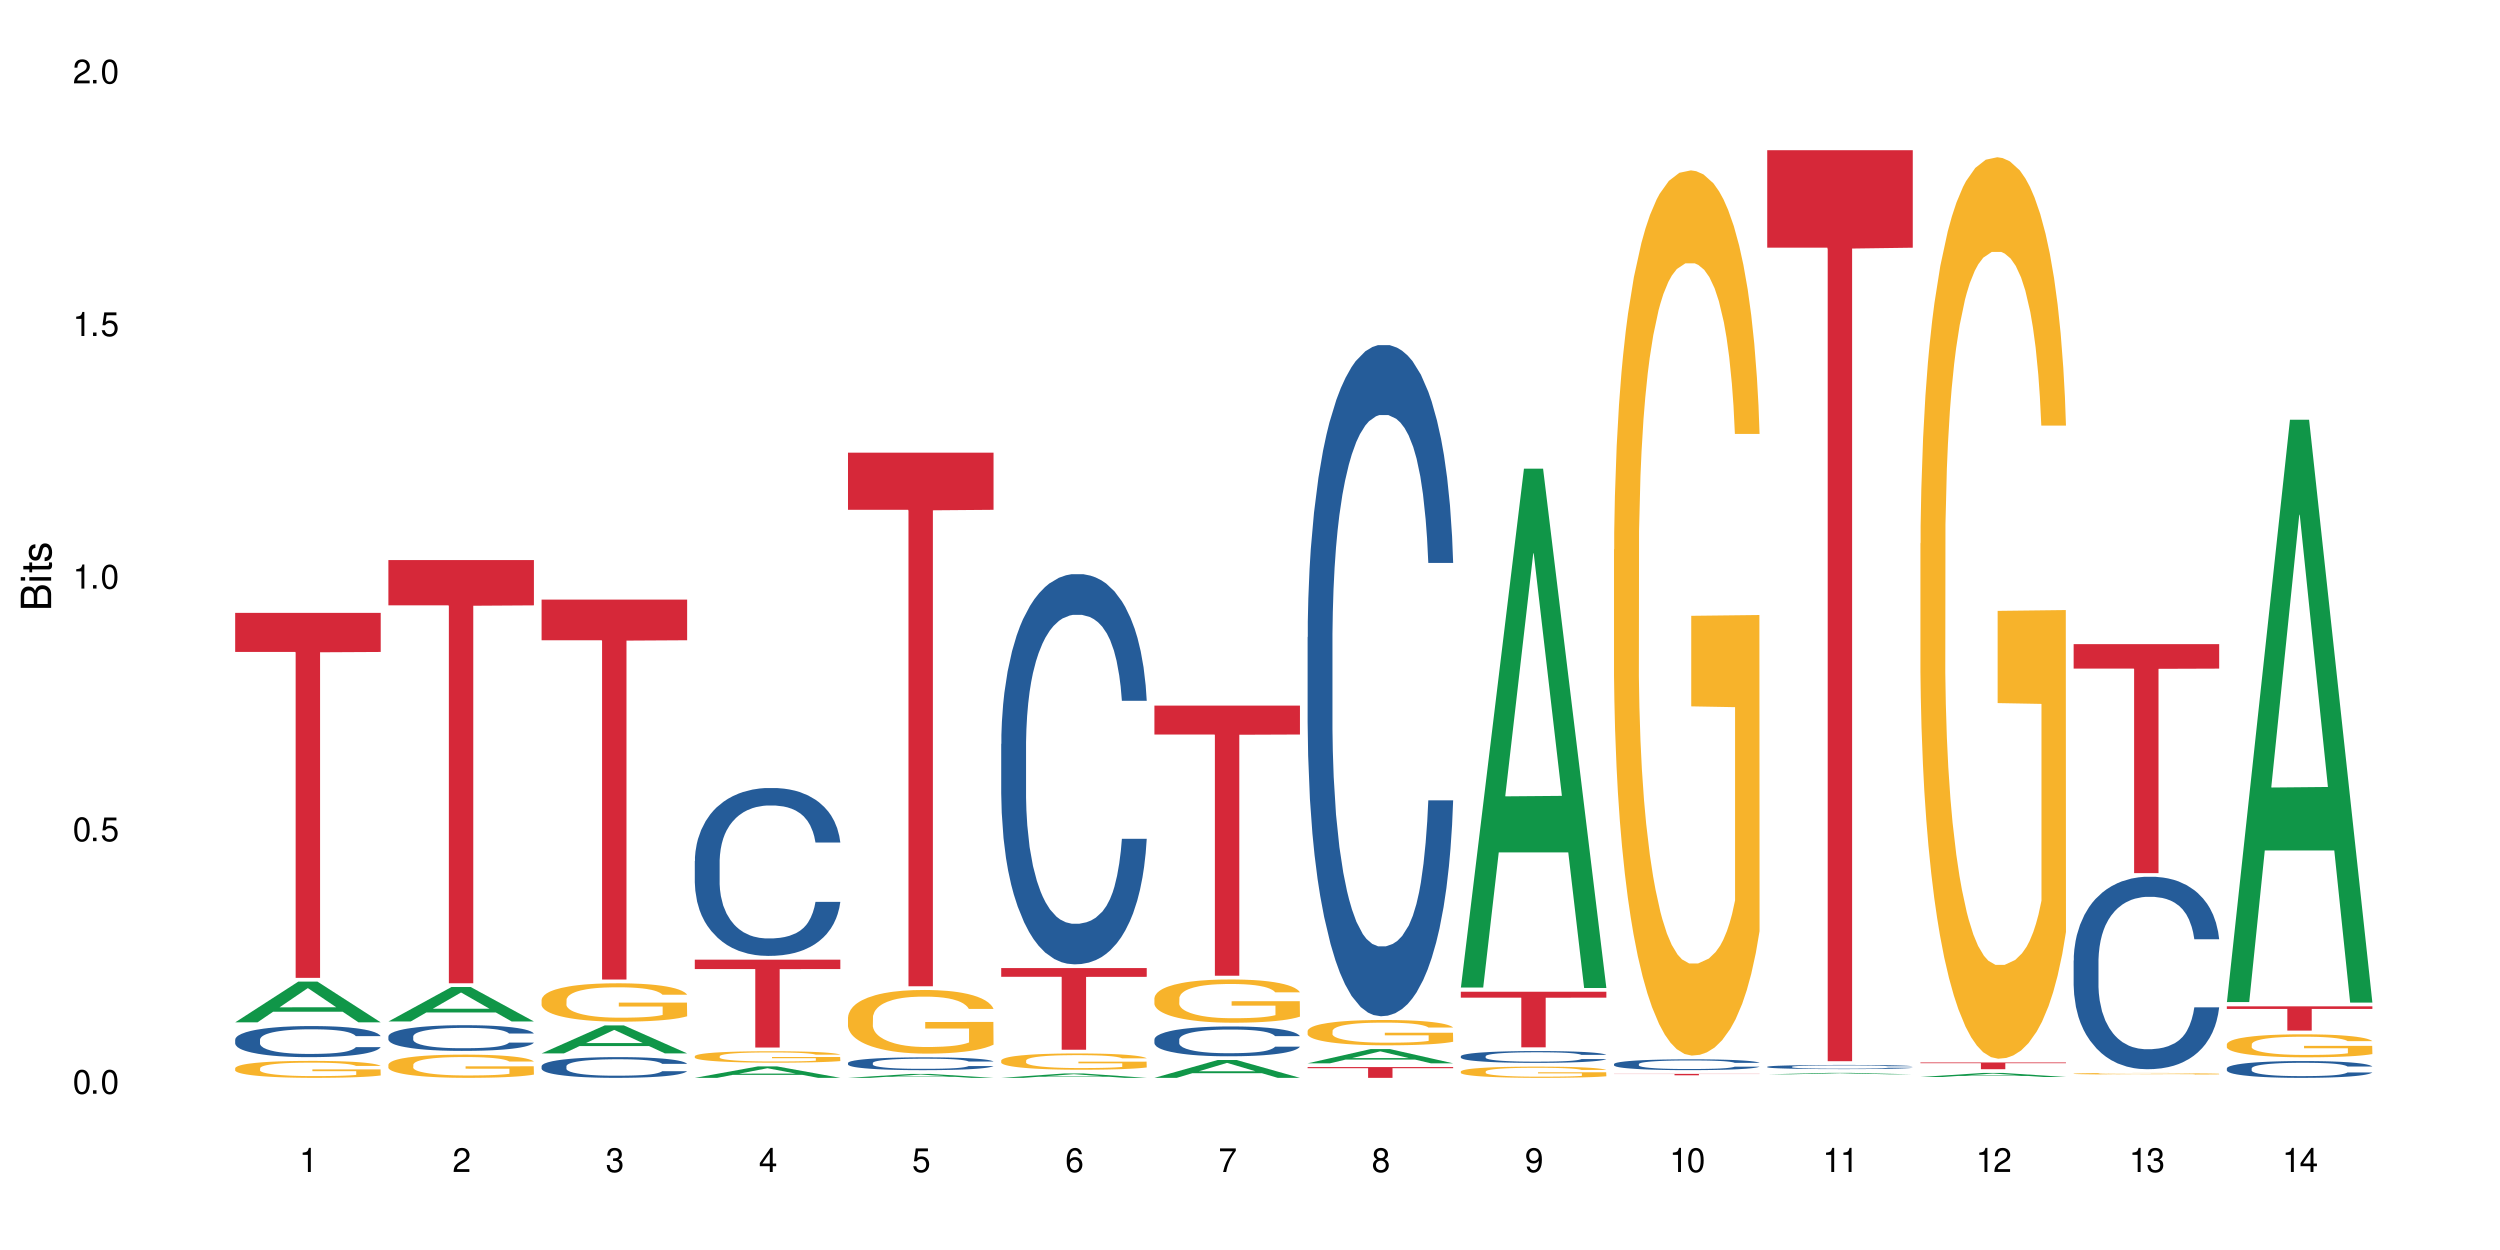 <?xml version="1.0" encoding="UTF-8"?>
<svg xmlns="http://www.w3.org/2000/svg" xmlns:xlink="http://www.w3.org/1999/xlink" width="720" height="360" viewBox="0 0 720 360">
<defs>
<g>
<g id="glyph-0-0">
</g>
<g id="glyph-0-1">
<path d="M 2.641 -6.938 C 2 -6.938 1.422 -6.656 1.078 -6.172 C 0.641 -5.562 0.406 -4.641 0.406 -3.359 C 0.406 -1.016 1.188 0.219 2.641 0.219 C 4.078 0.219 4.859 -1.016 4.859 -3.297 C 4.859 -4.641 4.656 -5.547 4.203 -6.172 C 3.844 -6.656 3.281 -6.938 2.641 -6.938 Z M 2.641 -6.188 C 3.547 -6.188 4 -5.25 4 -3.375 C 4 -1.406 3.562 -0.484 2.625 -0.484 C 1.734 -0.484 1.281 -1.438 1.281 -3.344 C 1.281 -5.25 1.734 -6.188 2.641 -6.188 Z M 2.641 -6.188 "/>
</g>
<g id="glyph-0-2">
<path d="M 1.828 -1 L 0.828 -1 L 0.828 0 L 1.828 0 Z M 1.828 -1 "/>
</g>
<g id="glyph-0-3">
<path d="M 4.562 -6.797 L 1.062 -6.797 L 0.547 -3.094 L 1.328 -3.094 C 1.719 -3.562 2.047 -3.734 2.578 -3.734 C 3.484 -3.734 4.062 -3.109 4.062 -2.094 C 4.062 -1.125 3.484 -0.531 2.578 -0.531 C 1.828 -0.531 1.375 -0.906 1.188 -1.672 L 0.328 -1.672 C 0.453 -1.109 0.547 -0.844 0.75 -0.594 C 1.125 -0.078 1.828 0.219 2.594 0.219 C 3.969 0.219 4.922 -0.781 4.922 -2.219 C 4.922 -3.562 4.031 -4.484 2.719 -4.484 C 2.25 -4.484 1.859 -4.359 1.469 -4.062 L 1.734 -5.969 L 4.562 -5.969 Z M 4.562 -6.797 "/>
</g>
<g id="glyph-0-4">
<path d="M 2.484 -4.938 L 2.484 0 L 3.328 0 L 3.328 -6.938 L 2.766 -6.938 C 2.469 -5.875 2.281 -5.734 0.984 -5.562 L 0.984 -4.938 Z M 2.484 -4.938 "/>
</g>
<g id="glyph-0-5">
<path d="M 4.859 -0.828 L 1.281 -0.828 C 1.359 -1.406 1.672 -1.781 2.5 -2.281 L 3.469 -2.828 C 4.406 -3.344 4.906 -4.062 4.906 -4.906 C 4.906 -5.484 4.672 -6.031 4.266 -6.406 C 3.859 -6.766 3.375 -6.938 2.719 -6.938 C 1.859 -6.938 1.219 -6.625 0.844 -6.031 C 0.609 -5.672 0.5 -5.234 0.484 -4.531 L 1.328 -4.531 C 1.359 -5.016 1.406 -5.281 1.531 -5.516 C 1.75 -5.938 2.188 -6.203 2.703 -6.203 C 3.469 -6.203 4.031 -5.641 4.031 -4.891 C 4.031 -4.344 3.719 -3.859 3.125 -3.516 L 2.234 -3 C 0.812 -2.172 0.406 -1.531 0.328 -0.016 L 4.859 -0.016 Z M 4.859 -0.828 "/>
</g>
<g id="glyph-0-6">
<path d="M 2.125 -3.188 L 2.578 -3.188 C 3.5 -3.188 3.984 -2.766 3.984 -1.922 C 3.984 -1.062 3.469 -0.531 2.594 -0.531 C 1.656 -0.531 1.203 -1 1.156 -2.016 L 0.312 -2.016 C 0.344 -1.453 0.438 -1.094 0.609 -0.781 C 0.953 -0.109 1.625 0.219 2.547 0.219 C 3.953 0.219 4.859 -0.625 4.859 -1.938 C 4.859 -2.828 4.516 -3.297 3.703 -3.594 C 4.344 -3.844 4.656 -4.328 4.656 -5.031 C 4.656 -6.219 3.875 -6.938 2.578 -6.938 C 1.203 -6.938 0.484 -6.172 0.453 -4.703 L 1.297 -4.703 C 1.312 -5.125 1.344 -5.359 1.453 -5.578 C 1.641 -5.969 2.062 -6.203 2.594 -6.203 C 3.344 -6.203 3.797 -5.75 3.797 -5 C 3.797 -4.516 3.609 -4.219 3.25 -4.047 C 3.016 -3.953 2.703 -3.922 2.125 -3.906 Z M 2.125 -3.188 "/>
</g>
<g id="glyph-0-7">
<path d="M 3.141 -1.672 L 3.141 0 L 3.984 0 L 3.984 -1.672 L 4.984 -1.672 L 4.984 -2.438 L 3.984 -2.438 L 3.984 -6.938 L 3.359 -6.938 L 0.266 -2.578 L 0.266 -1.672 Z M 3.141 -2.438 L 1 -2.438 L 3.141 -5.5 Z M 3.141 -2.438 "/>
</g>
<g id="glyph-0-8">
<path d="M 4.781 -5.125 C 4.609 -6.266 3.891 -6.938 2.844 -6.938 C 2.094 -6.938 1.422 -6.578 1.031 -5.953 C 0.594 -5.266 0.406 -4.422 0.406 -3.172 C 0.406 -2 0.578 -1.25 0.984 -0.641 C 1.359 -0.078 1.953 0.219 2.703 0.219 C 3.984 0.219 4.922 -0.75 4.922 -2.094 C 4.922 -3.375 4.062 -4.281 2.844 -4.281 C 2.172 -4.281 1.641 -4.031 1.281 -3.516 C 1.281 -5.234 1.828 -6.188 2.797 -6.188 C 3.391 -6.188 3.797 -5.797 3.938 -5.125 Z M 2.734 -3.531 C 3.547 -3.531 4.062 -2.953 4.062 -2.031 C 4.062 -1.156 3.484 -0.531 2.703 -0.531 C 1.922 -0.531 1.328 -1.188 1.328 -2.078 C 1.328 -2.938 1.906 -3.531 2.734 -3.531 Z M 2.734 -3.531 "/>
</g>
<g id="glyph-0-9">
<path d="M 4.984 -6.797 L 0.438 -6.797 L 0.438 -5.969 L 4.109 -5.969 C 2.5 -3.656 1.828 -2.234 1.328 0 L 2.219 0 C 2.594 -2.172 3.453 -4.047 4.984 -6.094 Z M 4.984 -6.797 "/>
</g>
<g id="glyph-0-10">
<path d="M 3.75 -3.656 C 4.469 -4.094 4.688 -4.438 4.688 -5.078 C 4.688 -6.172 3.844 -6.938 2.641 -6.938 C 1.438 -6.938 0.594 -6.172 0.594 -5.094 C 0.594 -4.438 0.812 -4.094 1.516 -3.656 C 0.734 -3.266 0.359 -2.703 0.359 -1.922 C 0.359 -0.656 1.281 0.219 2.641 0.219 C 3.984 0.219 4.922 -0.656 4.922 -1.922 C 4.922 -2.703 4.531 -3.266 3.75 -3.656 Z M 2.641 -6.188 C 3.359 -6.188 3.812 -5.75 3.812 -5.062 C 3.812 -4.406 3.344 -3.984 2.641 -3.984 C 1.922 -3.984 1.453 -4.406 1.453 -5.078 C 1.453 -5.75 1.922 -6.188 2.641 -6.188 Z M 2.641 -3.266 C 3.484 -3.266 4.062 -2.719 4.062 -1.906 C 4.062 -1.078 3.484 -0.531 2.625 -0.531 C 1.797 -0.531 1.219 -1.094 1.219 -1.906 C 1.219 -2.719 1.781 -3.266 2.641 -3.266 Z M 2.641 -3.266 "/>
</g>
<g id="glyph-0-11">
<path d="M 0.516 -1.578 C 0.672 -0.453 1.406 0.219 2.438 0.219 C 3.188 0.219 3.859 -0.141 4.266 -0.766 C 4.688 -1.453 4.891 -2.297 4.891 -3.547 C 4.891 -4.719 4.703 -5.453 4.312 -6.078 C 3.938 -6.641 3.344 -6.938 2.594 -6.938 C 1.297 -6.938 0.359 -5.969 0.359 -4.625 C 0.359 -3.344 1.234 -2.453 2.453 -2.453 C 3.094 -2.453 3.578 -2.672 4.016 -3.203 C 4 -1.484 3.469 -0.531 2.5 -0.531 C 1.906 -0.531 1.484 -0.906 1.359 -1.578 Z M 2.578 -6.203 C 3.375 -6.203 3.969 -5.531 3.969 -4.641 C 3.969 -3.797 3.391 -3.188 2.547 -3.188 C 1.734 -3.188 1.234 -3.766 1.234 -4.688 C 1.234 -5.562 1.797 -6.203 2.578 -6.203 Z M 2.578 -6.203 "/>
</g>
<g id="glyph-1-0">
</g>
<g id="glyph-1-1">
<path d="M 0 -0.953 L 0 -4.891 C 0 -5.719 -0.234 -6.344 -0.734 -6.797 C -1.188 -7.234 -1.812 -7.469 -2.5 -7.469 C -3.547 -7.469 -4.188 -7 -4.625 -5.875 C -4.984 -6.688 -5.625 -7.094 -6.531 -7.094 C -7.172 -7.094 -7.734 -6.859 -8.141 -6.391 C -8.562 -5.922 -8.75 -5.344 -8.75 -4.5 L -8.75 -0.953 Z M -4.984 -2.062 L -7.766 -2.062 L -7.766 -4.219 C -7.766 -4.844 -7.688 -5.203 -7.453 -5.5 C -7.219 -5.812 -6.859 -5.969 -6.375 -5.969 C -5.891 -5.969 -5.531 -5.812 -5.297 -5.5 C -5.062 -5.203 -4.984 -4.844 -4.984 -4.219 Z M -0.984 -2.062 L -4 -2.062 L -4 -4.781 C -4 -5.766 -3.438 -6.359 -2.484 -6.359 C -1.547 -6.359 -0.984 -5.766 -0.984 -4.781 Z M -0.984 -2.062 "/>
</g>
<g id="glyph-1-2">
<path d="M -6.281 -1.797 L -6.281 -0.797 L 0 -0.797 L 0 -1.797 Z M -8.75 -1.797 L -8.75 -0.797 L -7.484 -0.797 L -7.484 -1.797 Z M -8.75 -1.797 "/>
</g>
<g id="glyph-1-3">
<path d="M -6.281 -3.047 L -6.281 -2.016 L -8.016 -2.016 L -8.016 -1.016 L -6.281 -1.016 L -6.281 -0.172 L -5.469 -0.172 L -5.469 -1.016 L -0.719 -1.016 C -0.078 -1.016 0.281 -1.453 0.281 -2.234 C 0.281 -2.5 0.25 -2.719 0.188 -3.047 L -0.641 -3.047 C -0.609 -2.906 -0.594 -2.766 -0.594 -2.562 C -0.594 -2.141 -0.719 -2.016 -1.156 -2.016 L -5.469 -2.016 L -5.469 -3.047 Z M -6.281 -3.047 "/>
</g>
<g id="glyph-1-4">
<path d="M -4.531 -5.25 C -5.766 -5.25 -6.469 -4.422 -6.469 -2.969 C -6.469 -1.516 -5.719 -0.562 -4.547 -0.562 C -3.562 -0.562 -3.094 -1.062 -2.734 -2.562 L -2.516 -3.484 C -2.344 -4.188 -2.094 -4.469 -1.641 -4.469 C -1.047 -4.469 -0.641 -3.875 -0.641 -3 C -0.641 -2.453 -0.797 -2 -1.062 -1.75 C -1.25 -1.594 -1.422 -1.531 -1.875 -1.469 L -1.875 -0.406 C -0.422 -0.453 0.281 -1.266 0.281 -2.922 C 0.281 -4.5 -0.5 -5.516 -1.719 -5.516 C -2.656 -5.516 -3.172 -4.984 -3.469 -3.734 L -3.703 -2.766 C -3.891 -1.953 -4.156 -1.609 -4.594 -1.609 C -5.188 -1.609 -5.547 -2.125 -5.547 -2.938 C -5.547 -3.75 -5.203 -4.172 -4.531 -4.203 Z M -4.531 -5.25 "/>
</g>
</g>
</defs>
<rect x="-72" y="-36" width="864" height="432" fill="rgb(100%, 100%, 100%)" fill-opacity="1"/>
<path fill-rule="nonzero" fill="rgb(6.275%, 58.824%, 28.235%)" fill-opacity="1" d="M 67.73 294.426 L 67.777 294.414 L 85.914 282.699 L 91.422 282.699 L 109.648 294.438 L 103.242 294.438 L 98.676 291.375 L 78.656 291.375 L 74.18 294.426 L 67.73 294.426 L 80.582 290.105 L 96.84 290.094 L 88.734 284.617 L 88.645 284.605 L 88.555 284.637 L 80.539 290.094 L 80.582 290.105 Z M 67.73 294.426 "/>
<path fill-rule="nonzero" fill="rgb(14.51%, 36.078%, 60%)" fill-opacity="1" d="M 67.73 299.406 L 67.781 299.398 L 67.781 299.199 L 67.934 298.891 L 68.293 298.496 L 68.652 298.227 L 69.57 297.746 L 70.848 297.277 L 72.18 296.918 L 73.148 296.707 L 74.02 296.543 L 76.012 296.238 L 77.289 296.082 L 78.672 295.945 L 80.355 295.805 L 81.582 295.723 L 84.344 295.594 L 86.391 295.535 L 87.973 295.512 L 91.398 295.512 L 93.441 295.543 L 94.926 295.586 L 96.562 295.648 L 97.941 295.723 L 100.344 295.902 L 102.492 296.133 L 103.461 296.262 L 104.996 296.516 L 106.172 296.762 L 106.988 296.977 L 107.91 297.277 L 108.727 297.645 L 109.34 298.062 L 109.648 298.414 L 102.492 298.414 L 102.133 298.086 L 101.723 297.836 L 100.957 297.5 L 100.191 297.262 L 99.117 297.023 L 98.145 296.867 L 96.816 296.715 L 95.641 296.617 L 94.414 296.543 L 93.238 296.492 L 90.988 296.445 L 88.383 296.445 L 87.41 296.461 L 85.418 296.523 L 84.344 296.582 L 82.812 296.695 L 81.738 296.805 L 80.461 296.969 L 79.59 297.105 L 78.516 297.32 L 77.75 297.508 L 76.883 297.777 L 76.371 297.98 L 75.91 298.211 L 75.5 298.48 L 75.195 298.766 L 74.988 299.07 L 74.887 299.363 L 74.887 300.633 L 74.988 300.926 L 75.246 301.27 L 75.91 301.77 L 76.883 302.203 L 78.004 302.547 L 79.078 302.793 L 79.691 302.906 L 80.512 303.035 L 81.789 303.199 L 83.629 303.363 L 84.703 303.43 L 86.34 303.496 L 88.023 303.527 L 90.273 303.527 L 92.27 303.496 L 93.598 303.453 L 94.977 303.391 L 96.867 303.25 L 98.043 303.117 L 99.066 302.965 L 99.832 302.809 L 100.344 302.676 L 101.109 302.422 L 101.723 302.145 L 102.184 301.859 L 102.492 301.582 L 109.648 301.582 L 109.34 301.906 L 108.883 302.227 L 108.422 302.465 L 107.707 302.75 L 106.887 303.004 L 105.711 303.289 L 104.742 303.48 L 103.461 303.684 L 102.285 303.84 L 101.008 303.977 L 99.117 304.141 L 97.891 304.223 L 96.562 304.297 L 94.977 304.363 L 92.984 304.418 L 90.836 304.453 L 88.844 304.461 L 86.695 304.445 L 85.109 304.41 L 83.016 304.336 L 80.41 304.191 L 78.516 304.035 L 77.035 303.879 L 75.758 303.715 L 74.324 303.496 L 72.484 303.137 L 71.359 302.855 L 70.594 302.629 L 69.723 302.309 L 69.109 302.023 L 68.395 301.566 L 67.883 300.984 L 67.73 300.535 Z M 67.73 299.406 "/>
<path fill-rule="nonzero" fill="rgb(96.863%, 70.196%, 16.863%)" fill-opacity="1" d="M 67.73 307.629 L 67.781 307.625 L 67.781 307.535 L 67.988 307.332 L 68.496 307.055 L 69.164 306.828 L 69.879 306.648 L 70.34 306.555 L 71.105 306.422 L 71.77 306.324 L 73.457 306.121 L 75.602 305.934 L 76.777 305.855 L 78.109 305.777 L 80 305.695 L 80.867 305.664 L 83.527 305.59 L 86.543 305.547 L 89.863 305.535 L 91.398 305.539 L 93.496 305.555 L 96.355 305.605 L 97.992 305.648 L 99.27 305.695 L 100.602 305.754 L 102.234 305.84 L 103.77 305.949 L 104.996 306.055 L 106.223 306.191 L 107.246 306.332 L 108.113 306.488 L 108.883 306.676 L 109.34 306.832 L 109.648 306.988 L 102.543 306.988 L 102.133 306.832 L 101.672 306.711 L 100.906 306.566 L 100.141 306.457 L 99.375 306.375 L 97.941 306.258 L 96.715 306.184 L 95.18 306.121 L 93.699 306.082 L 92.012 306.055 L 90.988 306.047 L 88.281 306.047 L 85.828 306.078 L 84.395 306.113 L 83.375 306.148 L 81.941 306.215 L 81.074 306.27 L 80.562 306.305 L 79.027 306.445 L 78.004 306.57 L 77.445 306.656 L 76.727 306.789 L 76.215 306.91 L 75.652 307.086 L 75.348 307.223 L 74.938 307.523 L 74.887 308.328 L 75.039 308.5 L 75.348 308.684 L 75.758 308.844 L 76.371 309.012 L 76.984 309.141 L 78.059 309.316 L 78.977 309.434 L 79.691 309.508 L 81.074 309.629 L 81.637 309.668 L 82.965 309.75 L 84.344 309.812 L 86.031 309.863 L 87.309 309.891 L 89.355 309.914 L 91.961 309.914 L 95.027 309.887 L 96.969 309.852 L 98.301 309.816 L 99.168 309.785 L 100.242 309.734 L 101.008 309.691 L 101.723 309.641 L 102.594 309.566 L 102.594 308.5 L 89.969 308.496 L 89.969 307.992 L 109.598 307.988 L 109.648 309.734 L 108.574 309.855 L 107.246 309.973 L 105.969 310.062 L 104.637 310.137 L 102.746 310.223 L 101.215 310.277 L 98.863 310.34 L 96.715 310.379 L 94.465 310.406 L 92.473 310.418 L 90.121 310.422 L 88.023 310.414 L 85.777 310.387 L 83.988 310.352 L 82.352 310.309 L 80.715 310.25 L 78.672 310.156 L 77.34 310.078 L 75.961 309.984 L 74.582 309.875 L 73.355 309.754 L 72.535 309.66 L 71.719 309.551 L 70.848 309.418 L 70.031 309.266 L 69.418 309.129 L 68.855 308.973 L 68.445 308.824 L 68.039 308.625 L 67.832 308.465 L 67.73 308.324 Z M 67.73 307.629 "/>
<path fill-rule="nonzero" fill="rgb(83.922%, 15.686%, 22.353%)" fill-opacity="1" d="M 67.73 176.508 L 109.648 176.508 L 109.648 187.762 L 92.18 187.859 L 92.18 281.625 L 85.148 281.625 L 85.148 187.957 L 85.047 187.762 L 67.73 187.762 Z M 67.73 176.508 "/>
<path fill-rule="nonzero" fill="rgb(6.275%, 58.824%, 28.235%)" fill-opacity="1" d="M 111.855 294.18 L 111.898 294.172 L 130.035 284.25 L 135.543 284.25 L 153.77 294.188 L 147.367 294.188 L 142.801 291.594 L 122.781 291.594 L 118.301 294.18 L 111.855 294.18 L 124.707 290.523 L 140.961 290.512 L 132.855 285.875 L 132.766 285.867 L 132.68 285.895 L 124.66 290.512 L 124.707 290.523 Z M 111.855 294.18 "/>
<path fill-rule="nonzero" fill="rgb(14.51%, 36.078%, 60%)" fill-opacity="1" d="M 111.855 298.48 L 111.906 298.473 L 111.906 298.312 L 112.059 298.055 L 112.418 297.73 L 112.773 297.508 L 113.695 297.109 L 114.973 296.723 L 116.301 296.426 L 117.273 296.25 L 118.141 296.113 L 120.137 295.863 L 121.414 295.734 L 122.793 295.621 L 124.48 295.504 L 125.707 295.438 L 128.469 295.328 L 130.512 295.281 L 132.098 295.262 L 135.523 295.262 L 137.566 295.289 L 139.047 295.324 L 140.684 295.379 L 142.066 295.438 L 144.469 295.586 L 146.613 295.777 L 147.586 295.883 L 149.117 296.094 L 150.293 296.297 L 151.113 296.473 L 152.031 296.723 L 152.852 297.027 L 153.465 297.371 L 153.77 297.664 L 146.613 297.664 L 146.258 297.391 L 145.848 297.184 L 145.082 296.906 L 144.312 296.711 L 143.242 296.512 L 142.27 296.387 L 140.941 296.258 L 139.766 296.176 L 138.539 296.113 L 137.363 296.074 L 135.113 296.031 L 132.504 296.031 L 131.535 296.047 L 129.539 296.102 L 128.469 296.148 L 126.934 296.242 L 125.859 296.332 L 124.582 296.465 L 123.715 296.582 L 122.641 296.758 L 121.875 296.914 L 121.004 297.137 L 120.492 297.305 L 120.031 297.492 L 119.625 297.715 L 119.316 297.953 L 119.113 298.203 L 119.012 298.445 L 119.012 299.496 L 119.113 299.738 L 119.367 300.023 L 120.031 300.434 L 121.004 300.793 L 122.129 301.078 L 123.203 301.281 L 123.816 301.375 L 124.633 301.484 L 125.91 301.617 L 127.75 301.754 L 128.824 301.809 L 130.461 301.863 L 132.148 301.887 L 134.398 301.887 L 136.391 301.863 L 137.719 301.828 L 139.102 301.773 L 140.992 301.66 L 142.168 301.551 L 143.188 301.422 L 143.957 301.293 L 144.469 301.184 L 145.234 300.977 L 145.848 300.746 L 146.309 300.508 L 146.613 300.277 L 153.77 300.277 L 153.465 300.551 L 153.004 300.812 L 152.543 301.008 L 151.828 301.246 L 151.012 301.457 L 149.836 301.691 L 148.863 301.848 L 147.586 302.016 L 146.41 302.145 L 145.133 302.262 L 143.242 302.395 L 142.012 302.465 L 140.684 302.523 L 139.102 302.578 L 137.105 302.625 L 134.961 302.652 L 132.965 302.66 L 130.82 302.645 L 129.234 302.617 L 127.137 302.559 L 124.531 302.438 L 122.641 302.309 L 121.156 302.18 L 119.879 302.043 L 118.449 301.863 L 116.609 301.562 L 115.484 301.336 L 114.715 301.145 L 113.848 300.883 L 113.234 300.645 L 112.52 300.266 L 112.008 299.785 L 111.855 299.414 Z M 111.855 298.48 "/>
<path fill-rule="nonzero" fill="rgb(96.863%, 70.196%, 16.863%)" fill-opacity="1" d="M 111.855 306.598 L 111.906 306.594 L 111.906 306.469 L 112.109 306.195 L 112.621 305.816 L 113.285 305.504 L 114 305.262 L 114.461 305.133 L 115.227 304.949 L 115.891 304.812 L 117.578 304.539 L 119.727 304.281 L 120.902 304.172 L 122.23 304.066 L 124.121 303.953 L 124.992 303.91 L 127.648 303.812 L 130.664 303.75 L 133.988 303.73 L 135.523 303.738 L 137.617 303.762 L 140.48 303.828 L 142.117 303.891 L 143.395 303.953 L 144.723 304.031 L 146.359 304.152 L 147.891 304.301 L 149.117 304.445 L 150.348 304.629 L 151.367 304.824 L 152.238 305.039 L 153.004 305.297 L 153.465 305.512 L 153.77 305.723 L 146.664 305.723 L 146.258 305.512 L 145.797 305.344 L 145.031 305.145 L 144.262 304.996 L 143.496 304.883 L 142.066 304.723 L 140.84 304.625 L 139.305 304.539 L 137.82 304.484 L 136.137 304.445 L 135.113 304.434 L 132.402 304.434 L 129.949 304.477 L 128.52 304.527 L 127.496 304.574 L 126.066 304.668 L 125.195 304.742 L 124.684 304.789 L 123.152 304.98 L 122.129 305.148 L 121.566 305.266 L 120.852 305.449 L 120.34 305.613 L 119.777 305.859 L 119.469 306.043 L 119.062 306.457 L 119.012 307.559 L 119.164 307.789 L 119.469 308.039 L 119.879 308.262 L 120.492 308.492 L 121.105 308.668 L 122.18 308.906 L 123.102 309.066 L 123.816 309.172 L 125.195 309.336 L 125.758 309.391 L 127.086 309.5 L 128.469 309.586 L 130.152 309.66 L 131.434 309.695 L 133.477 309.727 L 136.082 309.727 L 139.152 309.691 L 141.094 309.641 L 142.422 309.594 L 143.293 309.551 L 144.363 309.48 L 145.133 309.422 L 145.848 309.355 L 146.715 309.25 L 146.715 307.789 L 134.09 307.785 L 134.09 307.098 L 153.719 307.094 L 153.77 309.48 L 152.699 309.648 L 151.367 309.805 L 150.09 309.93 L 148.762 310.031 L 146.871 310.148 L 145.336 310.223 L 142.984 310.309 L 140.84 310.363 L 138.59 310.398 L 136.594 310.418 L 134.242 310.422 L 132.148 310.41 L 129.898 310.375 L 128.109 310.324 L 126.473 310.266 L 124.84 310.184 L 122.793 310.059 L 121.465 309.953 L 120.082 309.824 L 118.703 309.672 L 117.477 309.508 L 116.66 309.379 L 115.84 309.23 L 114.973 309.047 L 114.152 308.84 L 113.539 308.652 L 112.98 308.438 L 112.57 308.234 L 112.16 307.961 L 111.957 307.742 L 111.855 307.551 Z M 111.855 306.598 "/>
<path fill-rule="nonzero" fill="rgb(83.922%, 15.686%, 22.353%)" fill-opacity="1" d="M 111.855 161.297 L 153.77 161.297 L 153.77 174.344 L 136.301 174.457 L 136.301 283.18 L 129.273 283.18 L 129.273 174.574 L 129.172 174.344 L 111.855 174.344 Z M 111.855 161.297 "/>
<path fill-rule="nonzero" fill="rgb(6.275%, 58.824%, 28.235%)" fill-opacity="1" d="M 155.977 303.371 L 156.023 303.363 L 174.16 295.316 L 179.668 295.316 L 197.895 303.379 L 191.488 303.379 L 186.922 301.273 L 166.902 301.273 L 162.426 303.371 L 155.977 303.371 L 168.828 300.402 L 185.086 300.395 L 176.98 296.637 L 176.891 296.629 L 176.801 296.648 L 168.785 300.395 L 168.828 300.402 Z M 155.977 303.371 "/>
<path fill-rule="nonzero" fill="rgb(14.51%, 36.078%, 60%)" fill-opacity="1" d="M 155.977 307.051 L 156.027 307.043 L 156.027 306.914 L 156.18 306.707 L 156.539 306.445 L 156.898 306.262 L 157.816 305.941 L 159.094 305.629 L 160.426 305.391 L 161.395 305.25 L 162.266 305.141 L 164.258 304.938 L 165.535 304.832 L 166.918 304.742 L 168.602 304.648 L 169.828 304.594 L 172.59 304.504 L 174.637 304.469 L 176.219 304.449 L 179.645 304.449 L 181.688 304.473 L 183.172 304.5 L 184.809 304.543 L 186.188 304.594 L 188.59 304.715 L 190.738 304.867 L 191.707 304.953 L 193.242 305.121 L 194.418 305.285 L 195.234 305.43 L 196.156 305.629 L 196.973 305.875 L 197.586 306.152 L 197.895 306.391 L 190.738 306.391 L 190.379 306.172 L 189.969 306 L 189.203 305.777 L 188.438 305.621 L 187.363 305.461 L 186.391 305.355 L 185.062 305.254 L 183.887 305.188 L 182.66 305.141 L 181.484 305.105 L 179.234 305.074 L 176.629 305.074 L 175.656 305.086 L 173.664 305.129 L 172.59 305.168 L 171.059 305.242 L 169.984 305.312 L 168.707 305.422 L 167.836 305.516 L 166.762 305.656 L 165.996 305.781 L 165.129 305.965 L 164.617 306.102 L 164.156 306.254 L 163.746 306.434 L 163.441 306.625 L 163.234 306.824 L 163.133 307.023 L 163.133 307.867 L 163.234 308.066 L 163.492 308.293 L 164.156 308.629 L 165.129 308.918 L 166.25 309.145 L 167.324 309.309 L 167.938 309.387 L 168.758 309.473 L 170.035 309.582 L 171.875 309.691 L 172.949 309.734 L 174.582 309.777 L 176.27 309.801 L 178.52 309.801 L 180.512 309.777 L 181.844 309.75 L 183.223 309.707 L 185.113 309.617 L 186.289 309.527 L 187.312 309.426 L 188.078 309.32 L 188.59 309.234 L 189.355 309.062 L 189.969 308.879 L 190.43 308.688 L 190.738 308.5 L 197.895 308.5 L 197.586 308.719 L 197.129 308.934 L 196.668 309.09 L 195.953 309.281 L 195.133 309.453 L 193.957 309.645 L 192.988 309.77 L 191.707 309.906 L 190.531 310.008 L 189.254 310.102 L 187.363 310.211 L 186.137 310.266 L 184.809 310.312 L 183.223 310.359 L 181.23 310.395 L 179.082 310.418 L 177.09 310.422 L 174.941 310.414 L 173.355 310.391 L 171.262 310.34 L 168.652 310.242 L 166.762 310.141 L 165.281 310.035 L 164.004 309.926 L 162.57 309.777 L 160.73 309.539 L 159.605 309.352 L 158.84 309.199 L 157.969 308.988 L 157.355 308.797 L 156.641 308.492 L 156.129 308.102 L 155.977 307.805 Z M 155.977 307.051 "/>
<path fill-rule="nonzero" fill="rgb(96.863%, 70.196%, 16.863%)" fill-opacity="1" d="M 155.977 287.922 L 156.027 287.91 L 156.027 287.711 L 156.234 287.254 L 156.742 286.629 L 157.41 286.113 L 158.125 285.711 L 158.582 285.496 L 159.352 285.195 L 160.016 284.973 L 161.703 284.52 L 163.848 284.094 L 165.023 283.91 L 166.355 283.742 L 168.246 283.547 L 169.113 283.477 L 171.773 283.316 L 174.789 283.215 L 178.109 283.184 L 179.645 283.195 L 181.742 283.234 L 184.602 283.348 L 186.238 283.449 L 187.516 283.547 L 188.848 283.68 L 190.48 283.883 L 192.016 284.125 L 193.242 284.367 L 194.469 284.668 L 195.492 284.992 L 196.359 285.348 L 197.129 285.77 L 197.586 286.125 L 197.895 286.477 L 190.789 286.477 L 190.379 286.125 L 189.918 285.852 L 189.152 285.52 L 188.387 285.277 L 187.617 285.082 L 186.188 284.82 L 184.961 284.66 L 183.426 284.52 L 181.945 284.426 L 180.258 284.367 L 179.234 284.348 L 176.527 284.348 L 174.074 284.418 L 172.641 284.496 L 171.617 284.578 L 170.188 284.73 L 169.32 284.852 L 168.809 284.934 L 167.273 285.246 L 166.25 285.527 L 165.688 285.719 L 164.973 286.023 L 164.461 286.297 L 163.898 286.699 L 163.594 287.004 L 163.184 287.691 L 163.133 289.508 L 163.285 289.891 L 163.594 290.305 L 164.004 290.668 L 164.617 291.055 L 165.23 291.348 L 166.305 291.738 L 167.223 292.004 L 167.938 292.176 L 169.32 292.449 L 169.883 292.539 L 171.211 292.719 L 172.59 292.863 L 174.277 292.984 L 175.555 293.043 L 177.602 293.094 L 180.207 293.094 L 183.273 293.031 L 185.215 292.953 L 186.547 292.871 L 187.414 292.801 L 188.488 292.691 L 189.254 292.59 L 189.969 292.477 L 190.84 292.305 L 190.84 289.891 L 178.215 289.883 L 178.215 288.75 L 197.844 288.742 L 197.895 292.691 L 196.82 292.961 L 195.492 293.227 L 194.215 293.426 L 192.883 293.598 L 190.992 293.789 L 189.461 293.91 L 187.109 294.055 L 184.961 294.145 L 182.711 294.203 L 180.719 294.234 L 178.367 294.246 L 176.27 294.227 L 174.023 294.164 L 172.234 294.082 L 170.598 293.984 L 168.961 293.852 L 166.918 293.641 L 165.586 293.469 L 164.207 293.254 L 162.828 293.004 L 161.602 292.73 L 160.781 292.52 L 159.965 292.277 L 159.094 291.973 L 158.277 291.629 L 157.664 291.316 L 157.102 290.961 L 156.691 290.629 L 156.285 290.176 L 156.078 289.812 L 155.977 289.496 Z M 155.977 287.922 "/>
<path fill-rule="nonzero" fill="rgb(83.922%, 15.686%, 22.353%)" fill-opacity="1" d="M 155.977 172.68 L 197.895 172.68 L 197.895 184.391 L 180.426 184.496 L 180.426 282.113 L 173.395 282.113 L 173.395 184.598 L 173.293 184.391 L 155.977 184.391 Z M 155.977 172.68 "/>
<path fill-rule="nonzero" fill="rgb(6.275%, 58.824%, 28.235%)" fill-opacity="1" d="M 200.102 310.422 L 200.145 310.418 L 218.281 307.125 L 223.789 307.125 L 242.016 310.422 L 235.613 310.422 L 231.047 309.562 L 211.027 309.562 L 206.547 310.422 L 200.102 310.422 L 212.953 309.207 L 229.207 309.203 L 221.102 307.664 L 221.012 307.66 L 220.926 307.672 L 212.906 309.203 L 212.953 309.207 Z M 200.102 310.422 "/>
<path fill-rule="nonzero" fill="rgb(14.51%, 36.078%, 60%)" fill-opacity="1" d="M 200.102 247.992 L 200.152 247.949 L 200.152 246.887 L 200.305 245.207 L 200.664 243.086 L 201.02 241.629 L 201.941 239.02 L 203.219 236.504 L 204.547 234.559 L 205.52 233.41 L 206.387 232.523 L 208.383 230.891 L 209.66 230.051 L 211.039 229.297 L 212.727 228.547 L 213.953 228.105 L 216.715 227.398 L 218.758 227.09 L 220.344 226.957 L 223.77 226.957 L 225.812 227.133 L 227.293 227.355 L 228.93 227.707 L 230.312 228.105 L 232.715 229.078 L 234.859 230.316 L 235.832 231.023 L 237.363 232.391 L 238.539 233.719 L 239.359 234.867 L 240.277 236.504 L 241.098 238.492 L 241.711 240.746 L 242.016 242.645 L 234.859 242.645 L 234.504 240.879 L 234.094 239.508 L 233.328 237.695 L 232.559 236.414 L 231.488 235.133 L 230.516 234.293 L 229.188 233.453 L 228.012 232.922 L 226.785 232.523 L 225.609 232.258 L 223.359 231.996 L 220.75 231.996 L 219.781 232.082 L 217.785 232.438 L 216.715 232.746 L 215.18 233.363 L 214.105 233.938 L 212.828 234.824 L 211.961 235.574 L 210.887 236.723 L 210.117 237.738 L 209.25 239.199 L 208.738 240.301 L 208.277 241.539 L 207.871 243 L 207.562 244.547 L 207.359 246.18 L 207.258 247.77 L 207.258 254.621 L 207.359 256.211 L 207.613 258.07 L 208.277 260.766 L 209.25 263.105 L 210.375 264.961 L 211.449 266.289 L 212.062 266.906 L 212.879 267.613 L 214.156 268.5 L 215.996 269.383 L 217.07 269.734 L 218.707 270.09 L 220.395 270.266 L 222.645 270.266 L 224.637 270.09 L 225.965 269.867 L 227.348 269.516 L 229.238 268.762 L 230.414 268.055 L 231.434 267.215 L 232.203 266.379 L 232.715 265.672 L 233.48 264.301 L 234.094 262.797 L 234.555 261.25 L 234.859 259.746 L 242.016 259.746 L 241.711 261.516 L 241.25 263.238 L 240.789 264.52 L 240.074 266.066 L 239.258 267.438 L 238.082 268.984 L 237.109 270 L 235.832 271.105 L 234.656 271.945 L 233.379 272.695 L 231.488 273.582 L 230.258 274.023 L 228.93 274.422 L 227.348 274.773 L 225.352 275.082 L 223.207 275.262 L 221.211 275.305 L 219.066 275.215 L 217.48 275.039 L 215.383 274.641 L 212.777 273.848 L 210.887 273.008 L 209.402 272.168 L 208.125 271.281 L 206.695 270.09 L 204.855 268.145 L 203.73 266.641 L 202.961 265.406 L 202.094 263.68 L 201.48 262.133 L 200.766 259.66 L 200.254 256.523 L 200.102 254.09 Z M 200.102 247.992 "/>
<path fill-rule="nonzero" fill="rgb(96.863%, 70.196%, 16.863%)" fill-opacity="1" d="M 200.102 304.168 L 200.152 304.164 L 200.152 304.105 L 200.355 303.969 L 200.867 303.781 L 201.531 303.629 L 202.246 303.508 L 202.707 303.445 L 203.473 303.355 L 204.137 303.289 L 205.824 303.152 L 207.973 303.027 L 209.148 302.973 L 210.477 302.922 L 212.367 302.863 L 213.238 302.844 L 215.895 302.797 L 218.91 302.766 L 222.234 302.758 L 223.77 302.758 L 225.863 302.77 L 228.727 302.805 L 230.363 302.836 L 231.641 302.863 L 232.969 302.902 L 234.605 302.965 L 236.137 303.035 L 237.363 303.109 L 238.594 303.199 L 239.613 303.297 L 240.484 303.402 L 241.25 303.527 L 241.711 303.633 L 242.016 303.738 L 234.91 303.738 L 234.504 303.633 L 234.043 303.551 L 233.277 303.453 L 232.508 303.379 L 231.742 303.324 L 230.312 303.242 L 229.082 303.195 L 227.551 303.152 L 226.066 303.125 L 224.383 303.109 L 223.359 303.102 L 220.648 303.102 L 218.195 303.125 L 216.766 303.148 L 215.742 303.172 L 214.312 303.219 L 213.441 303.254 L 212.93 303.277 L 211.398 303.371 L 210.375 303.453 L 209.812 303.512 L 209.098 303.602 L 208.586 303.684 L 208.023 303.805 L 207.715 303.895 L 207.309 304.098 L 207.258 304.641 L 207.41 304.754 L 207.715 304.879 L 208.125 304.988 L 208.738 305.102 L 209.352 305.188 L 210.426 305.305 L 211.348 305.387 L 212.062 305.438 L 213.441 305.516 L 214.004 305.543 L 215.332 305.598 L 216.715 305.641 L 218.398 305.676 L 219.68 305.695 L 221.723 305.711 L 224.328 305.711 L 227.398 305.691 L 229.34 305.668 L 230.668 305.645 L 231.539 305.621 L 232.609 305.59 L 233.379 305.559 L 234.094 305.527 L 234.961 305.477 L 234.961 304.754 L 222.336 304.754 L 222.336 304.414 L 241.965 304.414 L 242.016 305.59 L 240.941 305.672 L 239.613 305.75 L 238.336 305.809 L 237.008 305.859 L 235.117 305.918 L 233.582 305.953 L 231.23 305.996 L 229.082 306.023 L 226.836 306.043 L 224.84 306.051 L 222.488 306.055 L 220.395 306.047 L 218.145 306.027 L 216.355 306.004 L 214.719 305.977 L 213.082 305.938 L 211.039 305.871 L 209.711 305.82 L 208.328 305.758 L 206.949 305.684 L 205.723 305.602 L 204.906 305.539 L 204.086 305.465 L 203.219 305.375 L 202.398 305.273 L 201.785 305.18 L 201.223 305.074 L 200.816 304.977 L 200.406 304.84 L 200.203 304.73 L 200.102 304.637 Z M 200.102 304.168 "/>
<path fill-rule="nonzero" fill="rgb(83.922%, 15.686%, 22.353%)" fill-opacity="1" d="M 200.102 276.379 L 242.016 276.379 L 242.016 279.086 L 224.547 279.109 L 224.547 301.684 L 217.52 301.684 L 217.52 279.133 L 217.418 279.086 L 200.102 279.086 Z M 200.102 276.379 "/>
<path fill-rule="nonzero" fill="rgb(6.275%, 58.824%, 28.235%)" fill-opacity="1" d="M 244.223 310.422 L 244.27 310.422 L 262.406 309.285 L 267.914 309.285 L 286.141 310.422 L 279.734 310.422 L 275.168 310.125 L 255.148 310.125 L 250.672 310.422 L 244.223 310.422 L 257.074 310.004 L 273.332 310 L 265.227 309.469 L 265.137 309.469 L 265.047 309.473 L 257.031 310 L 257.074 310.004 Z M 244.223 310.422 "/>
<path fill-rule="nonzero" fill="rgb(14.51%, 36.078%, 60%)" fill-opacity="1" d="M 244.223 306.125 L 244.273 306.121 L 244.273 306.039 L 244.426 305.91 L 244.785 305.75 L 245.145 305.637 L 246.062 305.438 L 247.34 305.246 L 248.672 305.098 L 249.641 305.012 L 250.512 304.941 L 252.504 304.816 L 253.781 304.754 L 255.164 304.695 L 256.848 304.637 L 258.074 304.605 L 260.836 304.551 L 262.883 304.527 L 264.465 304.516 L 267.891 304.516 L 269.934 304.531 L 271.418 304.547 L 273.055 304.574 L 274.434 304.605 L 276.836 304.68 L 278.984 304.773 L 279.953 304.828 L 281.488 304.934 L 282.664 305.035 L 283.48 305.121 L 284.402 305.246 L 285.219 305.398 L 285.832 305.57 L 286.141 305.715 L 278.984 305.715 L 278.625 305.582 L 278.215 305.477 L 277.449 305.336 L 276.684 305.238 L 275.609 305.141 L 274.637 305.078 L 273.309 305.012 L 272.133 304.973 L 270.906 304.941 L 269.73 304.922 L 267.48 304.902 L 264.875 304.902 L 263.902 304.91 L 261.91 304.938 L 260.836 304.961 L 259.305 305.008 L 258.23 305.051 L 256.953 305.117 L 256.082 305.176 L 255.008 305.262 L 254.242 305.34 L 253.371 305.453 L 252.863 305.535 L 252.402 305.633 L 251.992 305.742 L 251.688 305.859 L 251.48 305.984 L 251.379 306.105 L 251.379 306.629 L 251.48 306.754 L 251.738 306.895 L 252.402 307.102 L 253.371 307.277 L 254.496 307.422 L 255.57 307.523 L 256.184 307.57 L 257.004 307.621 L 258.281 307.691 L 260.121 307.758 L 261.195 307.785 L 262.828 307.812 L 264.516 307.824 L 266.766 307.824 L 268.758 307.812 L 270.09 307.797 L 271.469 307.77 L 273.359 307.711 L 274.535 307.656 L 275.559 307.594 L 276.324 307.527 L 276.836 307.473 L 277.602 307.371 L 278.215 307.254 L 278.676 307.137 L 278.984 307.023 L 286.141 307.023 L 285.832 307.156 L 285.371 307.289 L 284.914 307.387 L 284.195 307.504 L 283.379 307.609 L 282.203 307.727 L 281.23 307.805 L 279.953 307.891 L 278.777 307.953 L 277.5 308.012 L 275.609 308.078 L 274.383 308.113 L 273.055 308.145 L 271.469 308.168 L 269.477 308.195 L 267.328 308.207 L 265.336 308.211 L 263.188 308.203 L 261.602 308.191 L 259.508 308.16 L 256.898 308.098 L 255.008 308.035 L 253.527 307.969 L 252.25 307.902 L 250.816 307.812 L 248.977 307.664 L 247.852 307.547 L 247.086 307.453 L 246.215 307.324 L 245.602 307.203 L 244.887 307.016 L 244.375 306.777 L 244.223 306.59 Z M 244.223 306.125 "/>
<path fill-rule="nonzero" fill="rgb(96.863%, 70.196%, 16.863%)" fill-opacity="1" d="M 244.223 292.965 L 244.273 292.945 L 244.273 292.613 L 244.477 291.859 L 244.988 290.82 L 245.652 289.965 L 246.371 289.297 L 246.828 288.945 L 247.598 288.441 L 248.262 288.074 L 249.949 287.32 L 252.094 286.617 L 253.27 286.316 L 254.602 286.031 L 256.492 285.715 L 257.359 285.598 L 260.02 285.328 L 263.035 285.16 L 266.355 285.109 L 267.891 285.129 L 269.988 285.195 L 272.848 285.379 L 274.484 285.547 L 275.762 285.715 L 277.094 285.934 L 278.727 286.266 L 280.262 286.668 L 281.488 287.07 L 282.715 287.574 L 283.738 288.109 L 284.605 288.695 L 285.371 289.398 L 285.832 289.984 L 286.141 290.57 L 279.035 290.57 L 278.625 289.984 L 278.164 289.531 L 277.398 288.98 L 276.633 288.578 L 275.863 288.258 L 274.434 287.824 L 273.207 287.555 L 271.672 287.32 L 270.191 287.172 L 268.504 287.07 L 267.48 287.035 L 264.773 287.035 L 262.32 287.152 L 260.887 287.289 L 259.863 287.422 L 258.434 287.672 L 257.566 287.875 L 257.055 288.008 L 255.52 288.527 L 254.496 288.996 L 253.934 289.312 L 253.219 289.816 L 252.707 290.27 L 252.145 290.938 L 251.84 291.441 L 251.43 292.578 L 251.379 295.594 L 251.531 296.227 L 251.84 296.914 L 252.25 297.516 L 252.863 298.152 L 253.477 298.641 L 254.547 299.293 L 255.469 299.727 L 256.184 300.012 L 257.566 300.465 L 258.129 300.613 L 259.457 300.914 L 260.836 301.148 L 262.523 301.352 L 263.801 301.453 L 265.848 301.535 L 268.453 301.535 L 271.52 301.434 L 273.461 301.301 L 274.793 301.168 L 275.66 301.051 L 276.734 300.867 L 277.5 300.699 L 278.215 300.516 L 279.086 300.23 L 279.086 296.227 L 266.461 296.211 L 266.461 294.336 L 286.09 294.32 L 286.141 300.867 L 285.066 301.316 L 283.738 301.754 L 282.461 302.09 L 281.129 302.371 L 279.238 302.691 L 277.707 302.891 L 275.355 303.125 L 273.207 303.277 L 270.957 303.379 L 268.965 303.426 L 266.613 303.445 L 264.516 303.41 L 262.27 303.309 L 260.477 303.176 L 258.844 303.008 L 257.207 302.793 L 255.164 302.441 L 253.832 302.156 L 252.453 301.805 L 251.074 301.387 L 249.848 300.934 L 249.027 300.582 L 248.211 300.18 L 247.34 299.676 L 246.523 299.109 L 245.91 298.59 L 245.348 298.004 L 244.938 297.449 L 244.531 296.695 L 244.324 296.094 L 244.223 295.574 Z M 244.223 292.965 "/>
<path fill-rule="nonzero" fill="rgb(83.922%, 15.686%, 22.353%)" fill-opacity="1" d="M 244.223 130.375 L 286.141 130.375 L 286.141 146.824 L 268.672 146.969 L 268.672 284.039 L 261.641 284.039 L 261.641 147.113 L 261.539 146.824 L 244.223 146.824 Z M 244.223 130.375 "/>
<path fill-rule="nonzero" fill="rgb(6.275%, 58.824%, 28.235%)" fill-opacity="1" d="M 288.348 310.422 L 288.391 310.422 L 306.527 309.16 L 312.035 309.16 L 330.262 310.422 L 323.859 310.422 L 319.289 310.094 L 299.273 310.094 L 294.793 310.422 L 288.348 310.422 L 301.199 309.957 L 317.453 309.957 L 309.348 309.367 L 309.258 309.367 L 309.172 309.371 L 301.152 309.957 L 301.199 309.957 Z M 288.348 310.422 "/>
<path fill-rule="nonzero" fill="rgb(14.51%, 36.078%, 60%)" fill-opacity="1" d="M 288.348 214.262 L 288.398 214.16 L 288.398 211.695 L 288.551 207.789 L 288.906 202.859 L 289.266 199.473 L 290.188 193.41 L 291.465 187.555 L 292.793 183.035 L 293.766 180.367 L 294.633 178.312 L 296.629 174.512 L 297.906 172.559 L 299.285 170.812 L 300.973 169.066 L 302.199 168.043 L 304.961 166.398 L 307.004 165.68 L 308.59 165.371 L 312.012 165.371 L 314.059 165.781 L 315.539 166.297 L 317.176 167.117 L 318.559 168.043 L 320.961 170.301 L 323.105 173.176 L 324.078 174.82 L 325.609 178.004 L 326.785 181.086 L 327.605 183.758 L 328.523 187.555 L 329.344 192.18 L 329.957 197.418 L 330.262 201.832 L 323.105 201.832 L 322.75 197.727 L 322.34 194.539 L 321.574 190.328 L 320.805 187.352 L 319.73 184.371 L 318.762 182.422 L 317.434 180.469 L 316.258 179.238 L 315.031 178.312 L 313.855 177.695 L 311.605 177.078 L 308.996 177.078 L 308.027 177.285 L 306.031 178.105 L 304.961 178.824 L 303.426 180.266 L 302.352 181.598 L 301.074 183.652 L 300.207 185.398 L 299.133 188.07 L 298.363 190.434 L 297.496 193.82 L 296.984 196.391 L 296.523 199.266 L 296.117 202.656 L 295.809 206.25 L 295.605 210.051 L 295.504 213.746 L 295.504 229.668 L 295.605 233.367 L 295.859 237.68 L 296.523 243.945 L 297.496 249.391 L 298.621 253.703 L 299.695 256.785 L 300.309 258.223 L 301.125 259.867 L 302.402 261.918 L 304.242 263.973 L 305.316 264.797 L 306.953 265.617 L 308.641 266.027 L 310.891 266.027 L 312.883 265.617 L 314.211 265.105 L 315.594 264.281 L 317.484 262.535 L 318.66 260.891 L 319.68 258.941 L 320.449 256.988 L 320.961 255.348 L 321.727 252.16 L 322.34 248.668 L 322.801 245.074 L 323.105 241.582 L 330.262 241.582 L 329.957 245.691 L 329.496 249.695 L 329.035 252.676 L 328.32 256.27 L 327.504 259.453 L 326.328 263.051 L 325.355 265.41 L 324.078 267.98 L 322.902 269.93 L 321.625 271.676 L 319.73 273.73 L 318.504 274.758 L 317.176 275.684 L 315.594 276.504 L 313.598 277.223 L 311.453 277.633 L 309.457 277.738 L 307.312 277.531 L 305.727 277.121 L 303.629 276.195 L 301.023 274.348 L 299.133 272.395 L 297.648 270.445 L 296.371 268.391 L 294.941 265.617 L 293.102 261.098 L 291.977 257.605 L 291.207 254.73 L 290.34 250.723 L 289.727 247.129 L 289.012 241.379 L 288.5 234.086 L 288.348 228.438 Z M 288.348 214.262 "/>
<path fill-rule="nonzero" fill="rgb(96.863%, 70.196%, 16.863%)" fill-opacity="1" d="M 288.348 305.406 L 288.398 305.398 L 288.398 305.312 L 288.602 305.121 L 289.113 304.855 L 289.777 304.637 L 290.492 304.465 L 290.953 304.375 L 291.719 304.246 L 292.383 304.152 L 294.07 303.961 L 296.219 303.781 L 297.395 303.703 L 298.723 303.629 L 300.613 303.547 L 301.484 303.52 L 304.141 303.449 L 307.156 303.406 L 310.48 303.395 L 312.012 303.398 L 314.109 303.414 L 316.973 303.461 L 318.609 303.504 L 319.887 303.547 L 321.215 303.605 L 322.852 303.688 L 324.383 303.793 L 325.609 303.895 L 326.836 304.023 L 327.859 304.16 L 328.73 304.312 L 329.496 304.492 L 329.957 304.641 L 330.262 304.793 L 323.156 304.793 L 322.75 304.641 L 322.289 304.527 L 321.523 304.383 L 320.754 304.281 L 319.988 304.199 L 318.559 304.09 L 317.328 304.02 L 315.797 303.961 L 314.312 303.922 L 312.629 303.895 L 311.605 303.887 L 308.895 303.887 L 306.441 303.918 L 305.012 303.949 L 303.988 303.984 L 302.559 304.051 L 301.688 304.102 L 301.176 304.137 L 299.645 304.27 L 298.621 304.387 L 298.059 304.469 L 297.344 304.598 L 296.832 304.715 L 296.27 304.887 L 295.961 305.016 L 295.555 305.305 L 295.504 306.078 L 295.656 306.242 L 295.961 306.418 L 296.371 306.57 L 296.984 306.734 L 297.598 306.859 L 298.672 307.023 L 299.594 307.137 L 300.309 307.211 L 301.688 307.324 L 302.25 307.363 L 303.578 307.441 L 304.961 307.5 L 306.645 307.551 L 307.926 307.578 L 309.969 307.602 L 312.574 307.602 L 315.645 307.574 L 317.586 307.539 L 318.914 307.504 L 319.785 307.477 L 320.855 307.43 L 321.625 307.387 L 322.34 307.34 L 323.207 307.266 L 323.207 306.242 L 310.582 306.234 L 310.582 305.758 L 330.211 305.75 L 330.262 307.43 L 329.188 307.543 L 327.859 307.656 L 326.582 307.742 L 325.254 307.812 L 323.363 307.895 L 321.828 307.945 L 319.477 308.008 L 317.328 308.047 L 315.082 308.07 L 313.086 308.086 L 310.734 308.09 L 308.641 308.078 L 306.391 308.055 L 304.602 308.02 L 302.965 307.977 L 301.328 307.922 L 299.285 307.832 L 297.957 307.758 L 296.574 307.668 L 295.195 307.562 L 293.969 307.445 L 293.152 307.355 L 292.332 307.254 L 291.465 307.125 L 290.645 306.977 L 290.031 306.844 L 289.469 306.695 L 289.062 306.555 L 288.652 306.359 L 288.449 306.207 L 288.348 306.074 Z M 288.348 305.406 "/>
<path fill-rule="nonzero" fill="rgb(83.922%, 15.686%, 22.353%)" fill-opacity="1" d="M 288.348 278.809 L 330.262 278.809 L 330.262 281.328 L 312.793 281.348 L 312.793 302.32 L 305.766 302.32 L 305.766 281.371 L 305.664 281.328 L 288.348 281.328 Z M 288.348 278.809 "/>
<path fill-rule="nonzero" fill="rgb(6.275%, 58.824%, 28.235%)" fill-opacity="1" d="M 332.469 310.418 L 332.512 310.414 L 350.652 305.289 L 356.16 305.289 L 374.387 310.422 L 367.98 310.422 L 363.414 309.082 L 343.395 309.082 L 338.918 310.418 L 332.469 310.418 L 345.32 308.527 L 361.578 308.523 L 353.473 306.129 L 353.383 306.121 L 353.293 306.137 L 345.277 308.523 L 345.32 308.527 Z M 332.469 310.418 "/>
<path fill-rule="nonzero" fill="rgb(14.51%, 36.078%, 60%)" fill-opacity="1" d="M 332.469 299.359 L 332.52 299.352 L 332.52 299.164 L 332.672 298.863 L 333.031 298.488 L 333.391 298.227 L 334.309 297.766 L 335.586 297.316 L 336.918 296.973 L 337.887 296.766 L 338.758 296.609 L 340.75 296.32 L 342.027 296.172 L 343.406 296.035 L 345.094 295.902 L 346.32 295.824 L 349.082 295.699 L 351.129 295.645 L 352.711 295.621 L 356.137 295.621 L 358.18 295.652 L 359.664 295.691 L 361.301 295.754 L 362.68 295.824 L 365.082 295.996 L 367.23 296.219 L 368.199 296.344 L 369.734 296.586 L 370.91 296.82 L 371.727 297.027 L 372.648 297.316 L 373.465 297.672 L 374.078 298.07 L 374.387 298.41 L 367.23 298.41 L 366.871 298.094 L 366.461 297.852 L 365.695 297.527 L 364.93 297.301 L 363.855 297.074 L 362.883 296.926 L 361.555 296.773 L 360.379 296.68 L 359.152 296.609 L 357.977 296.562 L 355.727 296.516 L 353.121 296.516 L 352.148 296.531 L 350.156 296.594 L 349.082 296.648 L 347.547 296.758 L 346.477 296.863 L 345.199 297.02 L 344.328 297.152 L 343.254 297.355 L 342.488 297.535 L 341.617 297.797 L 341.109 297.992 L 340.648 298.211 L 340.238 298.473 L 339.934 298.746 L 339.727 299.039 L 339.625 299.32 L 339.625 300.539 L 339.727 300.82 L 339.984 301.152 L 340.648 301.629 L 341.617 302.047 L 342.742 302.375 L 343.816 302.613 L 344.43 302.723 L 345.25 302.848 L 346.527 303.004 L 348.367 303.164 L 349.441 303.227 L 351.074 303.289 L 352.762 303.32 L 355.012 303.32 L 357.004 303.289 L 358.336 303.25 L 359.715 303.188 L 361.605 303.051 L 362.781 302.926 L 363.805 302.777 L 364.57 302.629 L 365.082 302.504 L 365.848 302.258 L 366.461 301.992 L 366.922 301.719 L 367.23 301.449 L 374.387 301.449 L 374.078 301.766 L 373.617 302.07 L 373.16 302.297 L 372.441 302.574 L 371.625 302.816 L 370.449 303.09 L 369.477 303.273 L 368.199 303.469 L 367.023 303.617 L 365.746 303.75 L 363.855 303.91 L 362.629 303.988 L 361.301 304.059 L 359.715 304.121 L 357.723 304.176 L 355.574 304.207 L 353.582 304.215 L 351.434 304.199 L 349.848 304.168 L 347.754 304.098 L 345.145 303.957 L 343.254 303.809 L 341.773 303.656 L 340.496 303.5 L 339.062 303.289 L 337.223 302.941 L 336.098 302.676 L 335.332 302.457 L 334.461 302.148 L 333.848 301.875 L 333.133 301.434 L 332.621 300.875 L 332.469 300.445 Z M 332.469 299.359 "/>
<path fill-rule="nonzero" fill="rgb(96.863%, 70.196%, 16.863%)" fill-opacity="1" d="M 332.469 287.422 L 332.52 287.41 L 332.52 287.184 L 332.723 286.672 L 333.234 285.965 L 333.898 285.387 L 334.617 284.93 L 335.074 284.691 L 335.844 284.348 L 336.508 284.098 L 338.195 283.586 L 340.34 283.109 L 341.516 282.902 L 342.848 282.711 L 344.738 282.496 L 345.605 282.414 L 348.266 282.234 L 351.281 282.117 L 354.602 282.086 L 356.137 282.098 L 358.23 282.141 L 361.094 282.266 L 362.73 282.379 L 364.008 282.496 L 365.336 282.641 L 366.973 282.871 L 368.508 283.145 L 369.734 283.418 L 370.961 283.758 L 371.984 284.121 L 372.852 284.52 L 373.617 285 L 374.078 285.395 L 374.387 285.793 L 367.281 285.793 L 366.871 285.395 L 366.41 285.09 L 365.645 284.715 L 364.879 284.441 L 364.109 284.223 L 362.68 283.93 L 361.453 283.746 L 359.918 283.586 L 358.438 283.484 L 356.75 283.418 L 355.727 283.395 L 353.02 283.395 L 350.566 283.473 L 349.133 283.562 L 348.109 283.656 L 346.68 283.824 L 345.812 283.961 L 345.301 284.055 L 343.766 284.406 L 342.742 284.727 L 342.18 284.941 L 341.465 285.281 L 340.953 285.59 L 340.391 286.047 L 340.086 286.387 L 339.676 287.16 L 339.625 289.211 L 339.777 289.641 L 340.086 290.109 L 340.496 290.52 L 341.109 290.949 L 341.723 291.281 L 342.793 291.723 L 343.715 292.02 L 344.43 292.215 L 345.812 292.52 L 346.371 292.625 L 347.703 292.828 L 349.082 292.988 L 350.77 293.125 L 352.047 293.191 L 354.094 293.25 L 356.699 293.25 L 359.766 293.18 L 361.707 293.09 L 363.039 293 L 363.906 292.918 L 364.98 292.793 L 365.746 292.68 L 366.461 292.555 L 367.332 292.363 L 367.332 289.641 L 354.707 289.629 L 354.707 288.355 L 374.336 288.344 L 374.387 292.793 L 373.312 293.102 L 371.984 293.398 L 370.707 293.625 L 369.375 293.82 L 367.484 294.035 L 365.953 294.172 L 363.602 294.332 L 361.453 294.434 L 359.203 294.5 L 357.211 294.535 L 354.859 294.547 L 352.762 294.523 L 350.512 294.457 L 348.723 294.363 L 347.09 294.25 L 345.453 294.102 L 343.406 293.863 L 342.078 293.672 L 340.699 293.434 L 339.32 293.148 L 338.094 292.84 L 337.273 292.602 L 336.457 292.328 L 335.586 291.984 L 334.77 291.598 L 334.156 291.246 L 333.594 290.848 L 333.184 290.473 L 332.777 289.961 L 332.57 289.551 L 332.469 289.199 Z M 332.469 287.422 "/>
<path fill-rule="nonzero" fill="rgb(83.922%, 15.686%, 22.353%)" fill-opacity="1" d="M 332.469 203.211 L 374.387 203.211 L 374.387 211.539 L 356.918 211.613 L 356.918 281.012 L 349.887 281.012 L 349.887 211.688 L 349.785 211.539 L 332.469 211.539 Z M 332.469 203.211 "/>
<path fill-rule="nonzero" fill="rgb(6.275%, 58.824%, 28.235%)" fill-opacity="1" d="M 376.594 306.234 L 376.637 306.23 L 394.773 302.129 L 400.281 302.129 L 418.508 306.238 L 412.105 306.238 L 407.535 305.164 L 387.52 305.164 L 383.039 306.234 L 376.594 306.234 L 389.445 304.723 L 405.699 304.719 L 397.594 302.801 L 397.504 302.797 L 397.414 302.809 L 389.398 304.719 L 389.445 304.723 Z M 376.594 306.234 "/>
<path fill-rule="nonzero" fill="rgb(14.51%, 36.078%, 60%)" fill-opacity="1" d="M 376.594 183.5 L 376.645 183.324 L 376.645 179.082 L 376.797 172.367 L 377.152 163.887 L 377.512 158.059 L 378.434 147.637 L 379.711 137.566 L 381.039 129.789 L 382.012 125.199 L 382.879 121.664 L 384.871 115.129 L 386.152 111.77 L 387.531 108.766 L 389.219 105.762 L 390.445 103.996 L 393.207 101.172 L 395.25 99.934 L 396.836 99.402 L 400.258 99.402 L 402.305 100.109 L 403.785 100.992 L 405.422 102.406 L 406.801 103.996 L 409.207 107.883 L 411.352 112.832 L 412.324 115.656 L 413.855 121.133 L 415.031 126.434 L 415.852 131.027 L 416.77 137.566 L 417.59 145.516 L 418.203 154.523 L 418.508 162.121 L 411.352 162.121 L 410.996 155.055 L 410.586 149.578 L 409.82 142.336 L 409.051 137.211 L 407.977 132.086 L 407.008 128.73 L 405.68 125.375 L 404.504 123.254 L 403.277 121.664 L 402.102 120.605 L 399.852 119.543 L 397.242 119.543 L 396.273 119.898 L 394.277 121.312 L 393.207 122.547 L 391.672 125.02 L 390.598 127.316 L 389.32 130.852 L 388.453 133.855 L 387.379 138.449 L 386.609 142.512 L 385.742 148.34 L 385.23 152.758 L 384.77 157.707 L 384.363 163.535 L 384.055 169.719 L 383.852 176.254 L 383.75 182.617 L 383.75 210 L 383.852 216.359 L 384.105 223.781 L 384.77 234.559 L 385.742 243.922 L 386.867 251.34 L 387.941 256.641 L 388.555 259.113 L 389.371 261.941 L 390.648 265.477 L 392.488 269.008 L 393.562 270.422 L 395.199 271.836 L 396.887 272.543 L 399.137 272.543 L 401.129 271.836 L 402.457 270.953 L 403.836 269.539 L 405.73 266.535 L 406.906 263.707 L 407.926 260.352 L 408.695 256.996 L 409.207 254.168 L 409.973 248.691 L 410.586 242.684 L 411.047 236.5 L 411.352 230.492 L 418.508 230.492 L 418.203 237.562 L 417.742 244.449 L 417.281 249.574 L 416.566 255.758 L 415.75 261.234 L 414.574 267.418 L 413.602 271.48 L 412.324 275.898 L 411.148 279.254 L 409.871 282.258 L 407.977 285.793 L 406.75 287.559 L 405.422 289.148 L 403.836 290.562 L 401.844 291.801 L 399.695 292.504 L 397.703 292.684 L 395.559 292.328 L 393.973 291.621 L 391.875 290.031 L 389.27 286.852 L 387.379 283.496 L 385.895 280.141 L 384.617 276.605 L 383.188 271.836 L 381.348 264.062 L 380.223 258.055 L 379.453 253.109 L 378.586 246.219 L 377.973 240.035 L 377.258 230.141 L 376.746 217.598 L 376.594 207.879 Z M 376.594 183.5 "/>
<path fill-rule="nonzero" fill="rgb(96.863%, 70.196%, 16.863%)" fill-opacity="1" d="M 376.594 296.883 L 376.645 296.875 L 376.645 296.742 L 376.848 296.441 L 377.359 296.027 L 378.023 295.688 L 378.738 295.422 L 379.199 295.281 L 379.965 295.082 L 380.629 294.934 L 382.316 294.637 L 384.465 294.355 L 385.641 294.234 L 386.969 294.121 L 388.859 293.996 L 389.73 293.949 L 392.387 293.844 L 395.402 293.777 L 398.727 293.754 L 400.258 293.762 L 402.355 293.789 L 405.219 293.863 L 406.855 293.93 L 408.133 293.996 L 409.461 294.082 L 411.098 294.215 L 412.629 294.375 L 413.855 294.535 L 415.082 294.734 L 416.105 294.949 L 416.977 295.184 L 417.742 295.461 L 418.203 295.695 L 418.508 295.93 L 411.402 295.93 L 410.996 295.695 L 410.535 295.516 L 409.766 295.297 L 409 295.137 L 408.234 295.008 L 406.801 294.836 L 405.574 294.73 L 404.043 294.637 L 402.559 294.574 L 400.871 294.535 L 399.852 294.523 L 397.141 294.523 L 394.688 294.57 L 393.258 294.621 L 392.234 294.676 L 390.801 294.773 L 389.934 294.855 L 389.422 294.91 L 387.891 295.117 L 386.867 295.301 L 386.305 295.43 L 385.59 295.629 L 385.078 295.809 L 384.516 296.074 L 384.207 296.273 L 383.801 296.727 L 383.75 297.93 L 383.902 298.18 L 384.207 298.453 L 384.617 298.695 L 385.23 298.949 L 385.844 299.141 L 386.918 299.402 L 387.836 299.574 L 388.555 299.688 L 389.934 299.867 L 390.496 299.93 L 391.824 300.047 L 393.207 300.141 L 394.891 300.223 L 396.172 300.262 L 398.215 300.293 L 400.82 300.293 L 403.891 300.254 L 405.832 300.203 L 407.16 300.148 L 408.031 300.102 L 409.102 300.027 L 409.871 299.961 L 410.586 299.887 L 411.453 299.773 L 411.453 298.18 L 398.828 298.176 L 398.828 297.43 L 418.457 297.422 L 418.508 300.027 L 417.434 300.207 L 416.105 300.383 L 414.828 300.516 L 413.5 300.629 L 411.609 300.754 L 410.074 300.836 L 407.723 300.93 L 405.574 300.988 L 403.328 301.027 L 401.332 301.047 L 398.98 301.055 L 396.887 301.043 L 394.637 301 L 392.848 300.949 L 391.211 300.883 L 389.574 300.793 L 387.531 300.656 L 386.203 300.543 L 384.82 300.402 L 383.441 300.234 L 382.215 300.055 L 381.398 299.914 L 380.578 299.754 L 379.711 299.555 L 378.891 299.328 L 378.277 299.121 L 377.715 298.887 L 377.309 298.668 L 376.898 298.367 L 376.695 298.129 L 376.594 297.922 Z M 376.594 296.883 "/>
<path fill-rule="nonzero" fill="rgb(83.922%, 15.686%, 22.353%)" fill-opacity="1" d="M 376.594 307.309 L 418.508 307.309 L 418.508 307.645 L 401.039 307.645 L 401.039 310.422 L 394.012 310.422 L 394.012 307.648 L 393.91 307.645 L 376.594 307.645 Z M 376.594 307.309 "/>
<path fill-rule="nonzero" fill="rgb(6.275%, 58.824%, 28.235%)" fill-opacity="1" d="M 420.715 284.402 L 420.758 284.262 L 438.898 134.973 L 444.406 134.973 L 462.633 284.543 L 456.227 284.543 L 451.66 245.5 L 431.641 245.5 L 427.164 284.402 L 420.715 284.402 L 433.566 229.348 L 449.824 229.211 L 441.719 159.41 L 441.629 159.27 L 441.539 159.691 L 433.523 229.211 L 433.566 229.348 Z M 420.715 284.402 "/>
<path fill-rule="nonzero" fill="rgb(14.51%, 36.078%, 60%)" fill-opacity="1" d="M 420.715 304.184 L 420.766 304.184 L 420.766 304.109 L 420.918 303.988 L 421.277 303.84 L 421.637 303.738 L 422.555 303.555 L 423.832 303.375 L 425.164 303.238 L 426.133 303.156 L 427.004 303.098 L 428.996 302.98 L 430.273 302.922 L 431.652 302.867 L 433.34 302.816 L 434.566 302.785 L 437.328 302.734 L 439.371 302.711 L 440.957 302.703 L 444.383 302.703 L 446.426 302.715 L 447.91 302.73 L 449.547 302.758 L 450.926 302.785 L 453.328 302.852 L 455.477 302.941 L 456.445 302.988 L 457.98 303.086 L 459.156 303.18 L 459.973 303.262 L 460.895 303.375 L 461.711 303.516 L 462.324 303.676 L 462.633 303.809 L 455.477 303.809 L 455.117 303.684 L 454.707 303.586 L 453.941 303.461 L 453.176 303.371 L 452.102 303.281 L 451.129 303.219 L 449.801 303.16 L 448.625 303.125 L 447.398 303.098 L 446.223 303.078 L 443.973 303.059 L 441.367 303.059 L 440.395 303.066 L 438.402 303.09 L 437.328 303.109 L 435.793 303.156 L 434.723 303.195 L 433.441 303.258 L 432.574 303.312 L 431.5 303.391 L 430.734 303.465 L 429.863 303.566 L 429.355 303.645 L 428.895 303.73 L 428.484 303.832 L 428.18 303.941 L 427.973 304.059 L 427.871 304.172 L 427.871 304.652 L 427.973 304.766 L 428.23 304.895 L 428.895 305.086 L 429.863 305.25 L 430.988 305.383 L 432.062 305.477 L 432.676 305.52 L 433.496 305.566 L 434.773 305.629 L 436.613 305.691 L 437.688 305.719 L 439.32 305.742 L 441.008 305.754 L 443.258 305.754 L 445.25 305.742 L 446.582 305.727 L 447.961 305.703 L 449.852 305.648 L 451.027 305.598 L 452.051 305.539 L 452.816 305.48 L 453.328 305.43 L 454.094 305.336 L 454.707 305.23 L 455.168 305.121 L 455.477 305.016 L 462.633 305.016 L 462.324 305.137 L 461.863 305.262 L 461.406 305.352 L 460.688 305.461 L 459.871 305.555 L 458.695 305.664 L 457.723 305.734 L 456.445 305.812 L 455.27 305.875 L 453.992 305.926 L 452.102 305.988 L 450.875 306.02 L 449.547 306.047 L 447.961 306.074 L 445.969 306.094 L 443.82 306.105 L 441.828 306.109 L 439.68 306.105 L 438.094 306.09 L 436 306.062 L 433.391 306.008 L 431.5 305.949 L 430.02 305.891 L 428.742 305.828 L 427.309 305.742 L 425.469 305.605 L 424.344 305.5 L 423.578 305.414 L 422.707 305.289 L 422.094 305.184 L 421.379 305.008 L 420.867 304.785 L 420.715 304.613 Z M 420.715 304.184 "/>
<path fill-rule="nonzero" fill="rgb(96.863%, 70.196%, 16.863%)" fill-opacity="1" d="M 420.715 308.57 L 420.766 308.566 L 420.766 308.508 L 420.969 308.375 L 421.48 308.191 L 422.145 308.043 L 422.863 307.922 L 423.32 307.859 L 424.09 307.773 L 424.754 307.707 L 426.441 307.574 L 428.586 307.449 L 429.762 307.395 L 431.094 307.344 L 432.984 307.289 L 433.852 307.27 L 436.512 307.223 L 439.527 307.191 L 442.848 307.184 L 444.383 307.188 L 446.477 307.199 L 449.34 307.23 L 450.977 307.258 L 452.254 307.289 L 453.582 307.328 L 455.219 307.387 L 456.754 307.457 L 457.98 307.527 L 459.207 307.617 L 460.23 307.711 L 461.098 307.816 L 461.863 307.941 L 462.324 308.043 L 462.633 308.148 L 455.527 308.148 L 455.117 308.043 L 454.656 307.965 L 453.891 307.867 L 453.125 307.797 L 452.355 307.738 L 450.926 307.664 L 449.699 307.613 L 448.164 307.574 L 446.684 307.547 L 444.996 307.527 L 443.973 307.523 L 441.266 307.523 L 438.812 307.543 L 437.379 307.566 L 436.355 307.59 L 434.926 307.637 L 434.059 307.672 L 433.547 307.695 L 432.012 307.785 L 430.988 307.871 L 430.426 307.926 L 429.711 308.016 L 429.199 308.094 L 428.637 308.211 L 428.332 308.301 L 427.922 308.504 L 427.871 309.035 L 428.023 309.148 L 428.332 309.27 L 428.742 309.375 L 429.355 309.488 L 429.969 309.574 L 431.039 309.688 L 431.961 309.766 L 432.676 309.816 L 434.059 309.898 L 434.617 309.922 L 435.949 309.977 L 437.328 310.02 L 439.016 310.055 L 440.293 310.07 L 442.336 310.086 L 444.945 310.086 L 448.012 310.066 L 449.953 310.043 L 451.285 310.02 L 452.152 310 L 453.227 309.969 L 453.992 309.938 L 454.707 309.906 L 455.578 309.855 L 455.578 309.148 L 442.953 309.145 L 442.953 308.812 L 462.582 308.809 L 462.633 309.969 L 461.559 310.047 L 460.23 310.125 L 458.953 310.184 L 457.621 310.234 L 455.73 310.289 L 454.195 310.324 L 451.848 310.367 L 449.699 310.395 L 447.449 310.41 L 445.457 310.422 L 443.105 310.422 L 441.008 310.418 L 438.758 310.398 L 436.969 310.375 L 435.336 310.348 L 433.699 310.309 L 431.652 310.246 L 430.324 310.195 L 428.945 310.133 L 427.566 310.059 L 426.336 309.98 L 425.52 309.918 L 424.703 309.848 L 423.832 309.758 L 423.016 309.656 L 422.402 309.566 L 421.84 309.461 L 421.43 309.363 L 421.023 309.23 L 420.816 309.125 L 420.715 309.031 Z M 420.715 308.57 "/>
<path fill-rule="nonzero" fill="rgb(83.922%, 15.686%, 22.353%)" fill-opacity="1" d="M 420.715 285.617 L 462.633 285.617 L 462.633 287.328 L 445.16 287.344 L 445.16 301.629 L 438.133 301.629 L 438.133 287.359 L 438.031 287.328 L 420.715 287.328 Z M 420.715 285.617 "/>
<path fill-rule="nonzero" fill="rgb(14.51%, 36.078%, 60%)" fill-opacity="1" d="M 464.836 306.441 L 464.891 306.438 L 464.891 306.371 L 465.043 306.262 L 465.398 306.125 L 465.758 306.031 L 466.68 305.863 L 467.957 305.699 L 469.285 305.574 L 470.258 305.5 L 471.125 305.441 L 473.117 305.336 L 474.398 305.285 L 475.777 305.234 L 477.465 305.188 L 478.691 305.156 L 481.453 305.113 L 483.496 305.094 L 485.082 305.082 L 488.504 305.082 L 490.551 305.094 L 492.031 305.109 L 493.668 305.133 L 495.047 305.156 L 497.453 305.219 L 499.598 305.301 L 500.57 305.348 L 502.102 305.434 L 503.277 305.52 L 504.098 305.594 L 505.016 305.699 L 505.836 305.828 L 506.449 305.973 L 506.754 306.098 L 499.598 306.098 L 499.242 305.98 L 498.832 305.895 L 498.066 305.777 L 497.297 305.695 L 496.223 305.609 L 495.254 305.559 L 493.926 305.504 L 492.75 305.469 L 491.523 305.441 L 490.348 305.426 L 488.098 305.41 L 485.488 305.41 L 484.52 305.414 L 482.523 305.438 L 481.453 305.457 L 479.918 305.496 L 478.844 305.535 L 477.566 305.59 L 476.695 305.641 L 475.625 305.715 L 474.855 305.781 L 473.988 305.875 L 473.477 305.945 L 473.016 306.023 L 472.609 306.117 L 472.301 306.219 L 472.098 306.324 L 471.996 306.426 L 471.996 306.867 L 472.098 306.973 L 472.352 307.09 L 473.016 307.266 L 473.988 307.418 L 475.113 307.535 L 476.188 307.621 L 476.801 307.66 L 477.617 307.707 L 478.895 307.766 L 480.734 307.82 L 481.809 307.844 L 483.445 307.867 L 485.133 307.879 L 487.383 307.879 L 489.375 307.867 L 490.703 307.852 L 492.082 307.828 L 493.977 307.781 L 495.152 307.734 L 496.172 307.68 L 496.941 307.629 L 497.453 307.582 L 498.219 307.492 L 498.832 307.395 L 499.293 307.297 L 499.598 307.199 L 506.754 307.199 L 506.449 307.312 L 505.988 307.426 L 505.527 307.508 L 504.812 307.609 L 503.996 307.695 L 502.82 307.797 L 501.848 307.859 L 500.57 307.934 L 499.395 307.988 L 498.117 308.035 L 496.223 308.094 L 494.996 308.121 L 493.668 308.148 L 492.082 308.168 L 490.09 308.188 L 487.941 308.199 L 485.949 308.203 L 483.801 308.199 L 482.219 308.188 L 480.121 308.16 L 477.516 308.109 L 475.625 308.055 L 474.141 308 L 472.863 307.945 L 471.434 307.867 L 469.594 307.742 L 468.469 307.645 L 467.699 307.566 L 466.832 307.453 L 466.219 307.355 L 465.504 307.195 L 464.992 306.992 L 464.836 306.836 Z M 464.836 306.441 "/>
<path fill-rule="nonzero" fill="rgb(96.863%, 70.196%, 16.863%)" fill-opacity="1" d="M 464.836 158.262 L 464.891 158.027 L 464.891 153.371 L 465.094 142.895 L 465.605 128.461 L 466.27 116.586 L 466.984 107.273 L 467.445 102.383 L 468.211 95.398 L 468.875 90.277 L 470.562 79.801 L 472.711 70.02 L 473.887 65.832 L 475.215 61.871 L 477.105 57.449 L 477.977 55.82 L 480.633 52.094 L 483.648 49.766 L 486.973 49.066 L 488.504 49.301 L 490.602 50.23 L 493.465 52.793 L 495.102 55.121 L 496.379 57.449 L 497.707 60.477 L 499.344 65.133 L 500.875 70.719 L 502.102 76.309 L 503.328 83.293 L 504.352 90.742 L 505.223 98.891 L 505.988 108.672 L 506.449 116.82 L 506.754 124.969 L 499.648 124.969 L 499.242 116.82 L 498.781 110.531 L 498.012 102.852 L 497.246 97.262 L 496.48 92.84 L 495.047 86.785 L 493.82 83.059 L 492.289 79.801 L 490.805 77.703 L 489.117 76.309 L 488.098 75.844 L 485.387 75.844 L 482.934 77.473 L 481.504 79.336 L 480.48 81.195 L 479.047 84.688 L 478.18 87.484 L 477.668 89.348 L 476.137 96.562 L 475.113 103.082 L 474.551 107.508 L 473.836 114.492 L 473.324 120.777 L 472.762 130.09 L 472.453 137.074 L 472.047 152.906 L 471.996 194.816 L 472.148 203.664 L 472.453 213.207 L 472.863 221.59 L 473.477 230.438 L 474.09 237.191 L 475.164 246.27 L 476.082 252.324 L 476.801 256.281 L 478.18 262.566 L 478.742 264.664 L 480.07 268.855 L 481.453 272.113 L 483.137 274.906 L 484.418 276.305 L 486.461 277.469 L 489.066 277.469 L 492.137 276.07 L 494.078 274.207 L 495.406 272.348 L 496.277 270.715 L 497.348 268.156 L 498.117 265.828 L 498.832 263.266 L 499.699 259.309 L 499.699 203.664 L 487.074 203.43 L 487.074 177.355 L 506.703 177.121 L 506.754 268.156 L 505.68 274.441 L 504.352 280.496 L 503.074 285.152 L 501.746 289.109 L 499.855 293.535 L 498.32 296.328 L 495.969 299.586 L 493.82 301.684 L 491.574 303.078 L 489.578 303.777 L 487.227 304.012 L 485.133 303.547 L 482.883 302.148 L 481.094 300.285 L 479.457 297.957 L 477.82 294.93 L 475.777 290.043 L 474.449 286.082 L 473.066 281.195 L 471.688 275.375 L 470.461 269.086 L 469.645 264.199 L 468.824 258.609 L 467.957 251.625 L 467.137 243.707 L 466.523 236.492 L 465.961 228.344 L 465.555 220.66 L 465.145 210.184 L 464.941 201.801 L 464.836 194.582 Z M 464.836 158.262 "/>
<path fill-rule="nonzero" fill="rgb(83.922%, 15.686%, 22.353%)" fill-opacity="1" d="M 464.836 309.277 L 506.754 309.277 L 506.754 309.32 L 489.285 309.32 L 489.285 309.684 L 482.258 309.684 L 482.258 309.32 L 464.836 309.32 Z M 464.836 309.277 "/>
<path fill-rule="nonzero" fill="rgb(6.275%, 58.824%, 28.235%)" fill-opacity="1" d="M 508.961 309.414 L 509.004 309.414 L 527.145 308.977 L 532.652 308.977 L 550.879 309.414 L 544.473 309.414 L 539.906 309.301 L 519.887 309.301 L 515.41 309.414 L 508.961 309.414 L 521.812 309.254 L 538.07 309.254 L 529.965 309.047 L 529.785 309.047 L 521.77 309.254 L 521.812 309.254 Z M 508.961 309.414 "/>
<path fill-rule="nonzero" fill="rgb(14.51%, 36.078%, 60%)" fill-opacity="1" d="M 508.961 307.227 L 509.012 307.227 L 509.012 307.199 L 509.164 307.156 L 509.523 307.105 L 509.883 307.07 L 510.801 307.004 L 512.078 306.941 L 513.406 306.895 L 514.379 306.867 L 515.25 306.844 L 517.242 306.805 L 518.52 306.781 L 519.898 306.766 L 521.586 306.746 L 522.812 306.734 L 525.574 306.719 L 527.617 306.711 L 529.203 306.707 L 532.629 306.707 L 534.672 306.711 L 536.156 306.715 L 537.793 306.727 L 539.172 306.734 L 541.574 306.758 L 543.723 306.789 L 544.691 306.809 L 546.227 306.84 L 547.402 306.875 L 548.219 306.902 L 549.141 306.941 L 549.957 306.992 L 550.57 307.047 L 550.879 307.094 L 543.723 307.094 L 543.363 307.051 L 542.953 307.016 L 542.188 306.973 L 541.422 306.941 L 540.348 306.91 L 539.375 306.887 L 538.047 306.867 L 536.871 306.855 L 535.645 306.844 L 534.469 306.836 L 532.219 306.832 L 528.641 306.832 L 526.648 306.84 L 525.574 306.848 L 524.039 306.863 L 522.969 306.879 L 521.688 306.902 L 520.82 306.918 L 519.746 306.949 L 518.98 306.973 L 518.109 307.008 L 517.602 307.035 L 517.141 307.066 L 516.73 307.102 L 516.426 307.141 L 516.219 307.184 L 516.117 307.223 L 516.117 307.391 L 516.219 307.43 L 516.477 307.477 L 517.141 307.543 L 518.109 307.602 L 519.234 307.645 L 520.309 307.68 L 520.922 307.695 L 521.742 307.711 L 523.02 307.734 L 524.859 307.754 L 525.934 307.766 L 527.566 307.773 L 529.254 307.777 L 531.504 307.777 L 533.496 307.773 L 534.828 307.77 L 536.207 307.758 L 538.098 307.742 L 539.273 307.723 L 540.297 307.703 L 541.062 307.68 L 541.574 307.664 L 542.34 307.629 L 542.953 307.594 L 543.414 307.555 L 543.723 307.516 L 550.879 307.516 L 550.57 307.562 L 550.109 307.605 L 549.652 307.637 L 548.934 307.672 L 548.117 307.707 L 546.941 307.746 L 545.969 307.77 L 544.691 307.797 L 543.516 307.82 L 542.238 307.836 L 540.348 307.859 L 539.121 307.871 L 537.793 307.879 L 536.207 307.891 L 534.215 307.898 L 532.066 307.902 L 530.074 307.902 L 527.926 307.898 L 526.34 307.895 L 524.246 307.887 L 521.637 307.867 L 519.746 307.844 L 518.266 307.824 L 516.988 307.801 L 515.555 307.773 L 513.715 307.727 L 512.59 307.688 L 511.824 307.656 L 510.953 307.613 L 510.34 307.578 L 509.625 307.516 L 509.113 307.438 L 508.961 307.379 Z M 508.961 307.227 "/>
<path fill-rule="nonzero" fill="rgb(83.922%, 15.686%, 22.353%)" fill-opacity="1" d="M 508.961 43.25 L 550.879 43.25 L 550.879 71.336 L 533.406 71.582 L 533.406 305.633 L 526.379 305.633 L 526.379 71.828 L 526.277 71.336 L 508.961 71.336 Z M 508.961 43.25 "/>
<path fill-rule="nonzero" fill="rgb(6.275%, 58.824%, 28.235%)" fill-opacity="1" d="M 553.082 310.172 L 553.129 310.172 L 571.266 308.996 L 576.773 308.996 L 595 310.172 L 588.598 310.172 L 584.027 309.867 L 564.012 309.867 L 559.531 310.172 L 553.082 310.172 L 565.938 309.738 L 582.191 309.738 L 574.086 309.188 L 573.906 309.188 L 565.891 309.738 L 565.938 309.738 Z M 553.082 310.172 "/>
<path fill-rule="nonzero" fill="rgb(96.863%, 70.196%, 16.863%)" fill-opacity="1" d="M 553.082 156.488 L 553.137 156.254 L 553.137 151.512 L 553.34 140.84 L 553.852 126.141 L 554.516 114.047 L 555.23 104.562 L 555.691 99.582 L 556.457 92.469 L 557.121 87.254 L 558.809 76.582 L 560.957 66.625 L 562.133 62.355 L 563.461 58.328 L 565.352 53.82 L 566.223 52.16 L 568.879 48.367 L 571.895 45.996 L 575.219 45.285 L 576.75 45.523 L 578.848 46.473 L 581.711 49.078 L 583.348 51.449 L 584.625 53.82 L 585.953 56.902 L 587.59 61.645 L 589.121 67.336 L 590.348 73.027 L 591.574 80.141 L 592.598 87.727 L 593.469 96.027 L 594.234 105.984 L 594.695 114.285 L 595 122.582 L 587.895 122.582 L 587.484 114.285 L 587.027 107.883 L 586.258 100.059 L 585.492 94.367 L 584.727 89.863 L 583.293 83.695 L 582.066 79.902 L 580.535 76.582 L 579.051 74.449 L 577.363 73.027 L 576.344 72.555 L 573.633 72.555 L 571.18 74.211 L 569.75 76.109 L 568.727 78.008 L 567.293 81.562 L 566.426 84.41 L 565.914 86.305 L 564.383 93.656 L 563.359 100.293 L 562.797 104.801 L 562.082 111.914 L 561.57 118.316 L 561.008 127.801 L 560.699 134.914 L 560.293 151.035 L 560.242 193.715 L 560.395 202.727 L 560.699 212.445 L 561.109 220.984 L 561.723 229.992 L 562.336 236.867 L 563.41 246.117 L 564.328 252.281 L 565.047 256.312 L 566.426 262.715 L 566.988 264.848 L 568.316 269.117 L 569.695 272.434 L 571.383 275.281 L 572.66 276.703 L 574.707 277.887 L 577.312 277.887 L 580.383 276.465 L 582.324 274.57 L 583.652 272.672 L 584.52 271.012 L 585.594 268.402 L 586.363 266.035 L 587.078 263.426 L 587.945 259.395 L 587.945 202.727 L 575.32 202.488 L 575.32 175.934 L 594.949 175.695 L 595 268.402 L 593.926 274.805 L 592.598 280.973 L 591.32 285.715 L 589.992 289.742 L 588.102 294.25 L 586.566 297.094 L 584.215 300.414 L 582.066 302.547 L 579.82 303.969 L 577.824 304.684 L 575.473 304.918 L 573.379 304.445 L 571.129 303.023 L 569.34 301.125 L 567.703 298.754 L 566.066 295.672 L 564.023 290.691 L 562.695 286.66 L 561.312 281.684 L 559.934 275.754 L 558.707 269.352 L 557.891 264.375 L 557.07 258.684 L 556.203 251.57 L 555.383 243.508 L 554.77 236.156 L 554.207 227.859 L 553.801 220.035 L 553.391 209.363 L 553.188 200.828 L 553.082 193.477 Z M 553.082 156.488 "/>
<path fill-rule="nonzero" fill="rgb(83.922%, 15.686%, 22.353%)" fill-opacity="1" d="M 553.082 305.992 L 595 305.992 L 595 306.199 L 577.531 306.199 L 577.531 307.922 L 570.504 307.922 L 570.504 306.203 L 570.402 306.199 L 553.082 306.199 Z M 553.082 305.992 "/>
<path fill-rule="nonzero" fill="rgb(14.51%, 36.078%, 60%)" fill-opacity="1" d="M 597.207 276.637 L 597.258 276.586 L 597.258 275.371 L 597.41 273.445 L 597.77 271.012 L 598.125 269.344 L 599.047 266.355 L 600.324 263.469 L 601.652 261.238 L 602.625 259.922 L 603.496 258.91 L 605.488 257.035 L 606.766 256.07 L 608.145 255.211 L 609.832 254.352 L 611.059 253.844 L 613.82 253.031 L 615.863 252.68 L 617.449 252.527 L 620.875 252.527 L 622.918 252.73 L 624.402 252.984 L 626.039 253.387 L 627.418 253.844 L 629.82 254.957 L 631.969 256.375 L 632.938 257.188 L 634.473 258.758 L 635.648 260.277 L 636.465 261.594 L 637.387 263.469 L 638.203 265.746 L 638.816 268.328 L 639.125 270.508 L 631.969 270.508 L 631.609 268.48 L 631.199 266.91 L 630.434 264.836 L 629.668 263.367 L 628.594 261.898 L 627.621 260.934 L 626.293 259.973 L 625.117 259.363 L 623.891 258.91 L 622.715 258.605 L 620.465 258.301 L 617.859 258.301 L 616.887 258.402 L 614.895 258.809 L 613.82 259.16 L 612.285 259.871 L 611.215 260.527 L 609.934 261.543 L 609.066 262.402 L 607.992 263.719 L 607.227 264.887 L 606.355 266.555 L 605.848 267.824 L 605.387 269.242 L 604.977 270.914 L 604.672 272.684 L 604.465 274.559 L 604.363 276.383 L 604.363 284.234 L 604.465 286.055 L 604.723 288.184 L 605.387 291.273 L 606.355 293.957 L 607.48 296.086 L 608.555 297.605 L 609.168 298.312 L 609.988 299.125 L 611.266 300.137 L 613.105 301.148 L 614.18 301.555 L 615.812 301.961 L 617.5 302.164 L 619.75 302.164 L 621.742 301.961 L 623.074 301.707 L 624.453 301.301 L 626.344 300.441 L 627.52 299.629 L 628.543 298.668 L 629.309 297.707 L 629.82 296.895 L 630.586 295.324 L 631.199 293.602 L 631.66 291.832 L 631.969 290.109 L 639.125 290.109 L 638.816 292.133 L 638.355 294.109 L 637.898 295.578 L 637.18 297.352 L 636.363 298.922 L 635.188 300.695 L 634.215 301.859 L 632.938 303.125 L 631.762 304.086 L 630.484 304.949 L 628.594 305.961 L 627.367 306.469 L 626.039 306.922 L 624.453 307.328 L 622.461 307.684 L 620.312 307.887 L 618.32 307.938 L 616.172 307.836 L 614.586 307.633 L 612.492 307.176 L 609.883 306.266 L 607.992 305.305 L 606.512 304.34 L 605.23 303.328 L 603.801 301.961 L 601.961 299.73 L 600.836 298.008 L 600.07 296.59 L 599.199 294.617 L 598.586 292.844 L 597.871 290.008 L 597.359 286.41 L 597.207 283.625 Z M 597.207 276.637 "/>
<path fill-rule="nonzero" fill="rgb(96.863%, 70.196%, 16.863%)" fill-opacity="1" d="M 597.207 309.211 L 597.258 309.207 L 597.258 309.199 L 597.461 309.18 L 597.973 309.156 L 598.637 309.133 L 599.355 309.117 L 599.812 309.105 L 600.582 309.094 L 601.246 309.086 L 602.934 309.066 L 605.078 309.047 L 606.254 309.039 L 607.582 309.031 L 609.477 309.023 L 610.344 309.023 L 613.004 309.016 L 616.02 309.012 L 619.34 309.008 L 620.875 309.012 L 622.969 309.012 L 625.832 309.016 L 627.469 309.02 L 628.746 309.023 L 630.074 309.031 L 631.711 309.039 L 633.246 309.051 L 634.473 309.059 L 635.699 309.07 L 636.723 309.086 L 637.59 309.102 L 638.355 309.117 L 638.816 309.133 L 639.125 309.148 L 632.02 309.148 L 631.609 309.133 L 631.148 309.121 L 629.617 309.098 L 628.848 309.09 L 627.418 309.078 L 626.191 309.07 L 624.656 309.066 L 623.176 309.062 L 621.488 309.059 L 617.758 309.059 L 615.301 309.062 L 613.871 309.066 L 612.848 309.07 L 611.418 309.074 L 610.547 309.078 L 610.039 309.082 L 608.504 309.098 L 607.48 309.109 L 606.918 309.117 L 606.203 309.129 L 605.691 309.141 L 605.129 309.156 L 604.824 309.172 L 604.414 309.199 L 604.363 309.277 L 604.516 309.293 L 604.824 309.309 L 605.23 309.324 L 605.848 309.34 L 606.461 309.355 L 607.531 309.371 L 608.453 309.383 L 609.168 309.391 L 610.547 309.398 L 611.109 309.402 L 612.441 309.41 L 613.82 309.418 L 615.508 309.422 L 616.785 309.426 L 624.504 309.426 L 626.445 309.422 L 627.777 309.418 L 628.645 309.414 L 629.719 309.41 L 630.484 309.406 L 631.199 309.402 L 632.07 309.395 L 632.07 309.293 L 619.441 309.293 L 619.441 309.246 L 639.074 309.242 L 639.125 309.41 L 638.051 309.422 L 636.723 309.434 L 635.441 309.441 L 634.113 309.449 L 632.223 309.457 L 630.688 309.461 L 628.336 309.469 L 626.191 309.473 L 623.941 309.473 L 621.949 309.477 L 617.5 309.477 L 615.25 309.473 L 613.461 309.469 L 611.828 309.465 L 610.191 309.461 L 608.145 309.449 L 606.816 309.441 L 605.438 309.434 L 604.055 309.422 L 602.828 309.414 L 602.012 309.402 L 601.195 309.395 L 600.324 309.379 L 599.508 309.367 L 598.895 309.352 L 598.332 309.336 L 597.922 309.324 L 597.512 309.305 L 597.309 309.289 L 597.207 309.277 Z M 597.207 309.211 "/>
<path fill-rule="nonzero" fill="rgb(83.922%, 15.686%, 22.353%)" fill-opacity="1" d="M 597.207 185.504 L 639.125 185.504 L 639.125 192.562 L 621.652 192.625 L 621.652 251.453 L 614.625 251.453 L 614.625 192.688 L 614.523 192.562 L 597.207 192.562 Z M 597.207 185.504 "/>
<path fill-rule="nonzero" fill="rgb(6.275%, 58.824%, 28.235%)" fill-opacity="1" d="M 641.328 288.59 L 641.375 288.434 L 659.512 120.891 L 665.02 120.891 L 683.246 288.746 L 676.844 288.746 L 672.273 244.93 L 652.258 244.93 L 647.777 288.59 L 641.328 288.59 L 654.184 226.805 L 670.438 226.648 L 662.332 148.312 L 662.242 148.156 L 662.152 148.629 L 654.137 226.648 L 654.184 226.805 Z M 641.328 288.59 "/>
<path fill-rule="nonzero" fill="rgb(14.51%, 36.078%, 60%)" fill-opacity="1" d="M 641.328 307.691 L 641.383 307.684 L 641.383 307.578 L 641.535 307.41 L 641.891 307.199 L 642.25 307.055 L 643.172 306.793 L 644.449 306.539 L 645.777 306.344 L 646.75 306.23 L 647.617 306.141 L 649.609 305.977 L 650.891 305.895 L 652.27 305.82 L 653.957 305.742 L 655.184 305.699 L 657.941 305.629 L 659.988 305.598 L 661.574 305.586 L 664.996 305.586 L 667.043 305.602 L 668.523 305.625 L 670.16 305.66 L 671.539 305.699 L 673.941 305.797 L 676.09 305.922 L 677.062 305.992 L 678.594 306.129 L 679.77 306.262 L 680.59 306.375 L 681.508 306.539 L 682.328 306.738 L 682.941 306.965 L 683.246 307.156 L 676.09 307.156 L 675.73 306.977 L 675.324 306.84 L 674.555 306.66 L 673.789 306.531 L 672.715 306.402 L 671.746 306.32 L 670.414 306.234 L 669.242 306.184 L 668.012 306.141 L 666.836 306.117 L 664.59 306.09 L 661.98 306.09 L 661.012 306.098 L 659.016 306.133 L 657.941 306.164 L 656.41 306.227 L 655.336 306.285 L 654.059 306.371 L 653.188 306.445 L 652.117 306.562 L 651.348 306.664 L 650.48 306.809 L 649.969 306.922 L 649.508 307.043 L 649.102 307.191 L 648.793 307.344 L 648.59 307.508 L 648.484 307.668 L 648.484 308.352 L 648.59 308.512 L 648.844 308.699 L 649.508 308.969 L 650.48 309.203 L 651.605 309.387 L 652.68 309.52 L 653.293 309.582 L 654.109 309.652 L 655.387 309.742 L 657.227 309.832 L 658.301 309.867 L 659.938 309.902 L 661.625 309.918 L 663.871 309.918 L 665.867 309.902 L 667.195 309.879 L 668.574 309.844 L 670.469 309.77 L 671.645 309.699 L 672.664 309.613 L 673.434 309.531 L 673.941 309.461 L 674.711 309.32 L 675.324 309.172 L 675.785 309.016 L 676.09 308.867 L 683.246 308.867 L 682.941 309.043 L 682.48 309.215 L 682.02 309.344 L 681.305 309.5 L 680.484 309.637 L 679.309 309.789 L 678.34 309.891 L 677.062 310.004 L 675.887 310.086 L 674.609 310.164 L 672.715 310.25 L 671.488 310.297 L 670.16 310.336 L 668.574 310.371 L 666.582 310.402 L 664.434 310.418 L 662.441 310.422 L 660.293 310.414 L 658.711 310.398 L 656.613 310.355 L 654.008 310.277 L 652.117 310.191 L 650.633 310.109 L 649.355 310.02 L 647.926 309.902 L 646.082 309.707 L 644.961 309.555 L 644.191 309.434 L 643.324 309.262 L 642.711 309.105 L 641.996 308.859 L 641.484 308.543 L 641.328 308.301 Z M 641.328 307.691 "/>
<path fill-rule="nonzero" fill="rgb(96.863%, 70.196%, 16.863%)" fill-opacity="1" d="M 641.328 300.723 L 641.383 300.715 L 641.383 300.594 L 641.586 300.32 L 642.098 299.945 L 642.762 299.637 L 643.477 299.395 L 643.938 299.27 L 644.703 299.086 L 645.367 298.953 L 647.055 298.68 L 649.203 298.426 L 650.379 298.316 L 651.707 298.215 L 653.598 298.098 L 654.469 298.059 L 657.125 297.961 L 660.141 297.898 L 663.465 297.883 L 664.996 297.887 L 667.094 297.91 L 669.957 297.977 L 671.59 298.039 L 672.871 298.098 L 674.199 298.18 L 675.836 298.301 L 677.367 298.445 L 678.594 298.59 L 679.82 298.773 L 680.844 298.965 L 681.715 299.176 L 682.48 299.43 L 682.941 299.645 L 683.246 299.855 L 676.141 299.855 L 675.73 299.645 L 675.273 299.48 L 674.504 299.281 L 673.738 299.137 L 672.973 299.02 L 671.539 298.863 L 670.312 298.766 L 668.781 298.68 L 667.297 298.625 L 665.609 298.59 L 664.59 298.578 L 661.879 298.578 L 659.426 298.621 L 657.996 298.668 L 656.973 298.719 L 655.539 298.809 L 654.672 298.879 L 654.16 298.93 L 652.625 299.117 L 651.605 299.285 L 651.043 299.402 L 650.328 299.582 L 649.816 299.746 L 649.254 299.988 L 648.945 300.172 L 648.539 300.582 L 648.484 301.672 L 648.641 301.902 L 648.945 302.148 L 649.355 302.367 L 649.969 302.598 L 650.582 302.773 L 651.656 303.012 L 652.574 303.168 L 653.293 303.27 L 654.672 303.434 L 655.234 303.488 L 656.562 303.598 L 657.941 303.684 L 659.629 303.754 L 660.906 303.793 L 662.953 303.82 L 665.559 303.82 L 668.625 303.785 L 670.57 303.738 L 671.898 303.688 L 672.766 303.645 L 673.84 303.578 L 674.609 303.52 L 675.324 303.453 L 676.191 303.348 L 676.191 301.902 L 663.566 301.895 L 663.566 301.219 L 683.195 301.211 L 683.246 303.578 L 682.172 303.742 L 680.844 303.898 L 679.566 304.02 L 678.238 304.125 L 676.344 304.238 L 674.812 304.312 L 672.461 304.398 L 670.312 304.449 L 668.066 304.488 L 666.07 304.504 L 663.719 304.512 L 661.625 304.5 L 659.375 304.465 L 657.586 304.414 L 655.949 304.355 L 654.312 304.277 L 652.27 304.148 L 650.941 304.047 L 649.559 303.918 L 648.18 303.766 L 646.953 303.602 L 646.137 303.477 L 645.316 303.332 L 644.449 303.148 L 643.629 302.945 L 643.016 302.754 L 642.453 302.543 L 642.047 302.344 L 641.637 302.07 L 641.434 301.855 L 641.328 301.664 Z M 641.328 300.723 "/>
<path fill-rule="nonzero" fill="rgb(83.922%, 15.686%, 22.353%)" fill-opacity="1" d="M 641.328 289.82 L 683.246 289.82 L 683.246 290.566 L 665.777 290.574 L 665.777 296.809 L 658.75 296.809 L 658.75 290.582 L 658.648 290.566 L 641.328 290.566 Z M 641.328 289.82 "/>
<g fill="rgb(0%, 0%, 0%)" fill-opacity="1">
<use xlink:href="#glyph-0-1" x="20.965" y="314.993"/>
<use xlink:href="#glyph-0-2" x="25.965" y="314.993"/>
<use xlink:href="#glyph-0-1" x="28.965" y="314.993"/>
</g>
<g fill="rgb(0%, 0%, 0%)" fill-opacity="1">
<use xlink:href="#glyph-0-1" x="20.965" y="242.251"/>
<use xlink:href="#glyph-0-2" x="25.965" y="242.251"/>
<use xlink:href="#glyph-0-3" x="28.965" y="242.251"/>
</g>
<g fill="rgb(0%, 0%, 0%)" fill-opacity="1">
<use xlink:href="#glyph-0-4" x="20.965" y="169.509"/>
<use xlink:href="#glyph-0-2" x="25.965" y="169.509"/>
<use xlink:href="#glyph-0-1" x="28.965" y="169.509"/>
</g>
<g fill="rgb(0%, 0%, 0%)" fill-opacity="1">
<use xlink:href="#glyph-0-4" x="20.965" y="96.767"/>
<use xlink:href="#glyph-0-2" x="25.965" y="96.767"/>
<use xlink:href="#glyph-0-3" x="28.965" y="96.767"/>
</g>
<g fill="rgb(0%, 0%, 0%)" fill-opacity="1">
<use xlink:href="#glyph-0-5" x="20.965" y="24.024"/>
<use xlink:href="#glyph-0-2" x="25.965" y="24.024"/>
<use xlink:href="#glyph-0-1" x="28.965" y="24.024"/>
</g>
<g fill="rgb(0%, 0%, 0%)" fill-opacity="1">
<use xlink:href="#glyph-0-4" x="86.188" y="337.532"/>
</g>
<g fill="rgb(0%, 0%, 0%)" fill-opacity="1">
<use xlink:href="#glyph-0-5" x="130.312" y="337.532"/>
</g>
<g fill="rgb(0%, 0%, 0%)" fill-opacity="1">
<use xlink:href="#glyph-0-6" x="174.434" y="337.532"/>
</g>
<g fill="rgb(0%, 0%, 0%)" fill-opacity="1">
<use xlink:href="#glyph-0-7" x="218.559" y="337.532"/>
</g>
<g fill="rgb(0%, 0%, 0%)" fill-opacity="1">
<use xlink:href="#glyph-0-3" x="262.68" y="337.532"/>
</g>
<g fill="rgb(0%, 0%, 0%)" fill-opacity="1">
<use xlink:href="#glyph-0-8" x="306.805" y="337.532"/>
</g>
<g fill="rgb(0%, 0%, 0%)" fill-opacity="1">
<use xlink:href="#glyph-0-9" x="350.926" y="337.532"/>
</g>
<g fill="rgb(0%, 0%, 0%)" fill-opacity="1">
<use xlink:href="#glyph-0-10" x="395.051" y="337.532"/>
</g>
<g fill="rgb(0%, 0%, 0%)" fill-opacity="1">
<use xlink:href="#glyph-0-11" x="439.172" y="337.532"/>
</g>
<g fill="rgb(0%, 0%, 0%)" fill-opacity="1">
<use xlink:href="#glyph-0-4" x="480.797" y="337.532"/>
<use xlink:href="#glyph-0-1" x="485.797" y="337.532"/>
</g>
<g fill="rgb(0%, 0%, 0%)" fill-opacity="1">
<use xlink:href="#glyph-0-4" x="524.918" y="337.532"/>
<use xlink:href="#glyph-0-4" x="529.918" y="337.532"/>
</g>
<g fill="rgb(0%, 0%, 0%)" fill-opacity="1">
<use xlink:href="#glyph-0-4" x="569.043" y="337.532"/>
<use xlink:href="#glyph-0-5" x="574.043" y="337.532"/>
</g>
<g fill="rgb(0%, 0%, 0%)" fill-opacity="1">
<use xlink:href="#glyph-0-4" x="613.164" y="337.532"/>
<use xlink:href="#glyph-0-6" x="618.164" y="337.532"/>
</g>
<g fill="rgb(0%, 0%, 0%)" fill-opacity="1">
<use xlink:href="#glyph-0-4" x="657.289" y="337.532"/>
<use xlink:href="#glyph-0-7" x="662.289" y="337.532"/>
</g>
<g fill="rgb(0%, 0%, 0%)" fill-opacity="1">
<use xlink:href="#glyph-1-1" x="14.725" y="176.012"/>
<use xlink:href="#glyph-1-2" x="14.725" y="168.012"/>
<use xlink:href="#glyph-1-3" x="14.725" y="165.012"/>
<use xlink:href="#glyph-1-4" x="14.725" y="162.012"/>
</g>
</svg>
